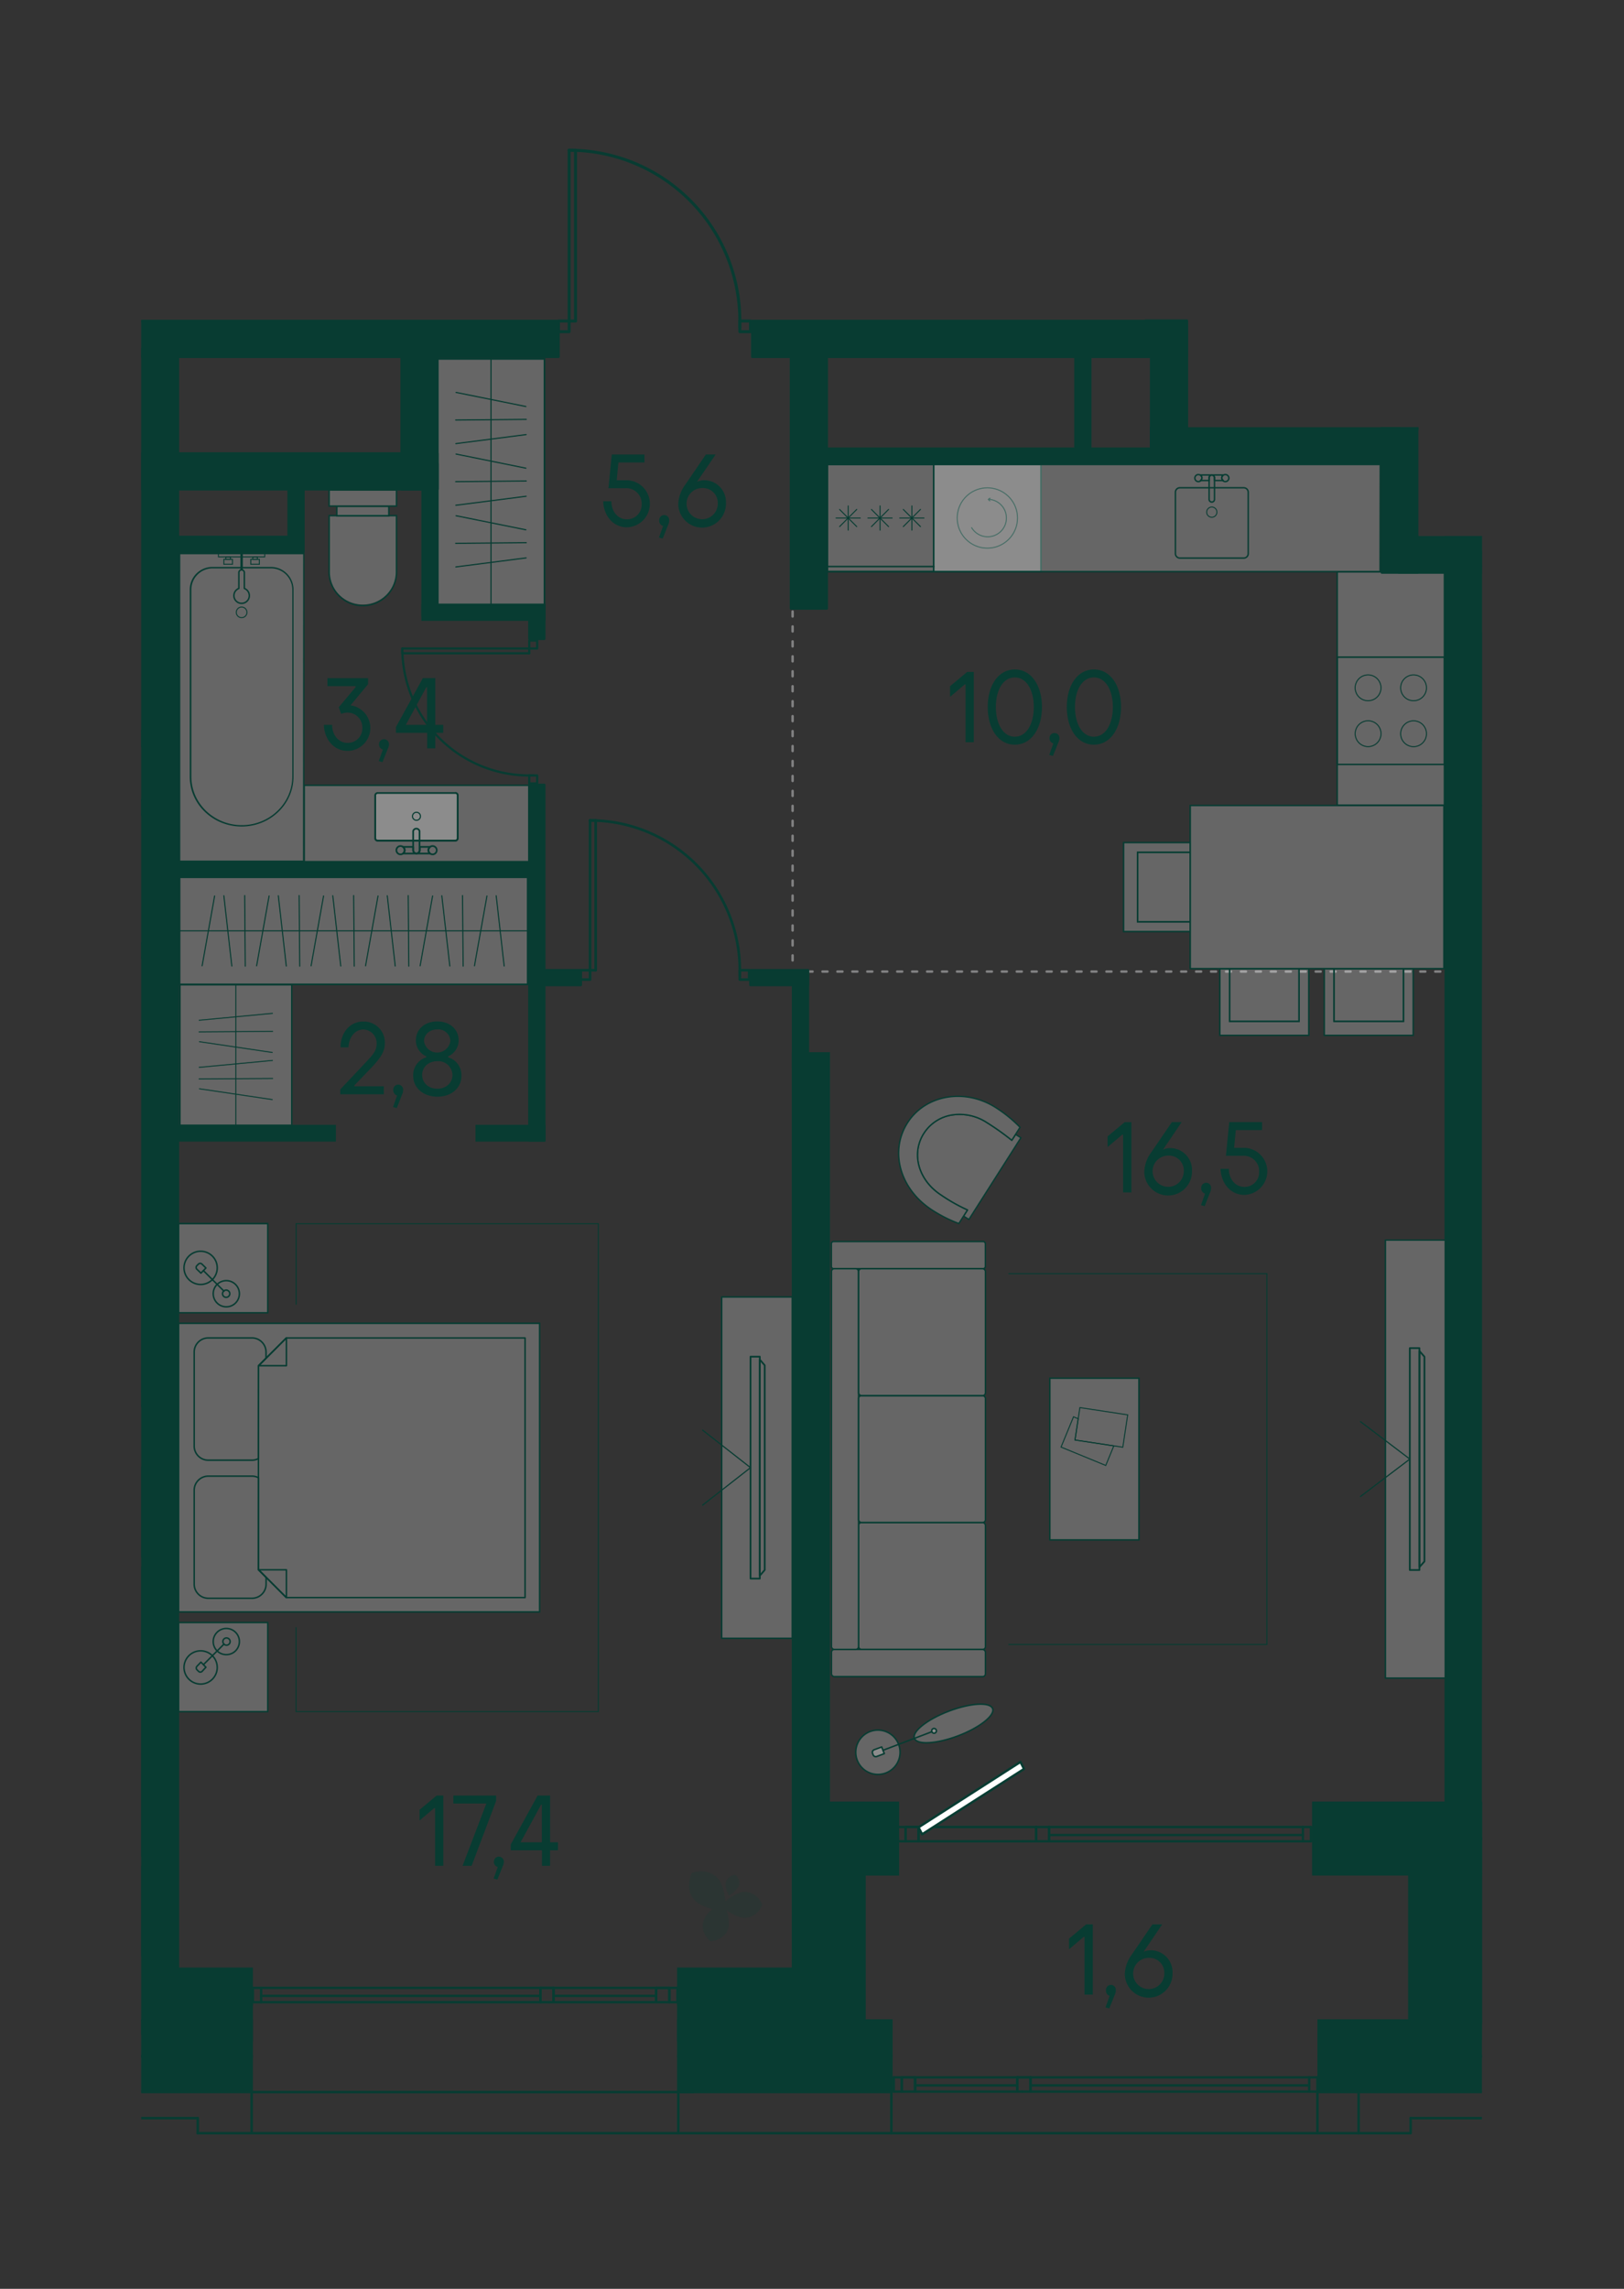 <svg id="Слой_1" data-name="Слой 1" xmlns="http://www.w3.org/2000/svg" xmlns:xlink="http://www.w3.org/1999/xlink" viewBox="0 0 488.98 688.82"><rect x="0" y="0" width="488.98" height="688.82" fill="#333333" stroke="none"/><defs><clipPath id="clip-path"><rect width="488.98" height="688.82" fill="none"/></clipPath><clipPath id="clip-path-2"><polygon points="42.52 42.52 42.52 646.3 446.2 646.3 446.2 161.32 427.07 161.32 427.07 128.58 357.59 128.58 357.59 42.52 42.52 42.52" fill="none"/></clipPath><clipPath id="clip-path-3"><rect x="131.72" y="107.99" width="32.21" height="73.92" fill="none"/></clipPath><clipPath id="clip-path-5"><rect x="54.08" y="264.03" width="104.8" height="32.24" fill="none"/></clipPath><clipPath id="clip-path-7"><rect x="-80.2" y="386.24" width="122.65" height="32.21" fill="none"/></clipPath><clipPath id="clip-path-10"><rect x="276.26" y="335.36" width="31.13" height="31.61" fill="none"/></clipPath><clipPath id="clip-path-11"><rect x="276.25" y="335.36" width="31.13" height="31.61" fill="none"/></clipPath><clipPath id="clip-path-12"><rect x="270.58" y="329.94" width="36.55" height="38.28" fill="none"/></clipPath><clipPath id="clip-path-13"><rect x="270.58" y="329.94" width="36.55" height="38.28" fill="none"/></clipPath><clipPath id="clip-path-14"><rect x="455.43" y="291.52" width="26.79" height="20.08" fill="none"/></clipPath><clipPath id="clip-path-15"><rect x="458.39" y="291.52" width="20.87" height="15.84" fill="none"/></clipPath><clipPath id="clip-path-16"><rect x="486.87" y="291.52" width="26.79" height="20.08" fill="none"/></clipPath><clipPath id="clip-path-17"><rect x="446.18" y="242.41" width="76.39" height="49.11" fill="none"/></clipPath><clipPath id="clip-path-18"><rect x="338.29" y="253.57" width="20.08" height="26.79" fill="none"/></clipPath><clipPath id="clip-path-20"><rect x="342.54" y="256.53" width="15.83" height="20.87" fill="none"/></clipPath><clipPath id="clip-path-22"><rect x="398.73" y="291.52" width="26.79" height="20.08" fill="none"/></clipPath><clipPath id="clip-path-24"><rect x="401.69" y="291.52" width="20.87" height="15.84" fill="none"/></clipPath><clipPath id="clip-path-26"><rect x="367.28" y="291.52" width="26.79" height="20.08" fill="none"/></clipPath><clipPath id="clip-path-28"><rect x="370.25" y="291.52" width="20.87" height="15.83" fill="none"/></clipPath><clipPath id="clip-path-30"><rect x="358.37" y="242.41" width="76.39" height="49.11" fill="none"/></clipPath><clipPath id="clip-path-32"><rect x="53.79" y="368.25" width="26.83" height="26.83" fill="none"/></clipPath><clipPath id="clip-path-35"><rect x="53.79" y="488.29" width="26.83" height="26.83" fill="none"/></clipPath><clipPath id="clip-path-38"><rect x="53.79" y="398.26" width="108.68" height="86.85" fill="none"/></clipPath><clipPath id="clip-path-41"><rect x="15.65" y="561.71" width="26.83" height="26.83" fill="none"/></clipPath><clipPath id="clip-path-43"><rect x="15.65" y="441.67" width="26.83" height="26.83" fill="none"/></clipPath><clipPath id="clip-path-45"><rect x="-66.2" y="471.68" width="108.68" height="86.86" fill="none"/></clipPath><clipPath id="clip-path-47"><rect x="217.3" y="390.31" width="21.27" height="102.74" fill="none"/></clipPath><clipPath id="clip-path-49"><rect x="446.3" y="373.19" width="18.28" height="131.84" fill="none"/></clipPath><clipPath id="clip-path-51"><rect x="417.13" y="373.19" width="18.29" height="131.84" fill="none"/></clipPath><clipPath id="clip-path-53"><rect x="316.1" y="414.78" width="26.83" height="48.66" fill="none"/></clipPath><clipPath id="clip-path-55"><rect x="207.46" y="563.18" width="22.08" height="21.03" fill="none"/></clipPath><clipPath id="clip-path-56"><rect x="207.46" y="563.18" width="22.08" height="21.03" fill="none"/></clipPath><clipPath id="clip-path-57"><rect x="258.52" y="458.2" width="38.2" height="38.2" fill="none"/></clipPath><clipPath id="clip-path-58"><rect x="258.52" y="458.21" width="38.2" height="38.2" fill="none"/></clipPath><clipPath id="clip-path-59"><rect x="250.34" y="496.4" width="46.38" height="8.19" fill="none"/></clipPath><clipPath id="clip-path-60"><rect x="250.34" y="496.4" width="46.38" height="8.19" fill="none"/></clipPath><clipPath id="clip-path-61"><rect x="250.34" y="373.63" width="46.38" height="8.18" fill="none"/></clipPath><clipPath id="clip-path-62"><rect x="250.34" y="373.63" width="46.38" height="8.18" fill="none"/></clipPath><clipPath id="clip-path-63"><rect x="250.34" y="381.81" width="8.18" height="114.59" fill="none"/></clipPath><clipPath id="clip-path-64"><rect x="250.34" y="381.81" width="8.18" height="114.59" fill="none"/></clipPath><clipPath id="clip-path-65"><rect x="258.52" y="420.01" width="38.2" height="38.2" fill="none"/></clipPath><clipPath id="clip-path-66"><rect x="258.52" y="420.01" width="38.2" height="38.2" fill="none"/></clipPath><clipPath id="clip-path-67"><rect x="258.52" y="381.81" width="38.2" height="38.2" fill="none"/></clipPath><clipPath id="clip-path-68"><rect x="258.52" y="381.81" width="38.2" height="38.2" fill="none"/></clipPath><clipPath id="clip-path-69"><rect x="257.66" y="520.68" width="13.34" height="13.34" fill="none"/></clipPath><clipPath id="clip-path-70"><rect x="257.66" y="520.68" width="13.34" height="13.34" fill="none"/></clipPath><clipPath id="clip-path-71"><rect x="275.24" y="512.86" width="23.73" height="11.63" fill="none"/></clipPath><clipPath id="clip-path-72"><rect x="275.24" y="512.87" width="23.73" height="11.63" fill="none"/></clipPath><clipPath id="clip-path-73"><rect x="262.67" y="525.75" width="3.59" height="2.95" fill="none"/></clipPath><clipPath id="clip-path-74"><rect x="262.67" y="525.75" width="3.59" height="2.95" fill="none"/></clipPath><clipPath id="clip-path-75"><rect x="280.52" y="520.19" width="1.43" height="1.43" fill="none"/></clipPath><clipPath id="clip-path-76"><rect x="280.52" y="520.19" width="1.43" height="1.43" fill="none"/></clipPath><clipPath id="clip-path-77"><rect x="54.17" y="296.36" width="33.68" height="42.31" fill="none"/></clipPath><clipPath id="clip-path-78"><rect x="54.17" y="296.36" width="33.68" height="42.31" fill="none"/></clipPath><clipPath id="clip-path-80"><rect x="281.15" y="139.75" width="32.29" height="32.29" fill="none"/></clipPath><clipPath id="clip-path-83"><rect x="54.05" y="166.58" width="37.4" height="92.67" fill="none"/></clipPath><clipPath id="clip-path-84"><rect x="54.05" y="166.57" width="37.4" height="92.67" fill="none"/></clipPath><clipPath id="clip-path-85"><rect x="145.94" y="-85.97" width="37.4" height="86.29" fill="none"/></clipPath><clipPath id="clip-path-86"><rect x="145.94" y="-85.97" width="37.4" height="86.29" fill="none"/></clipPath><clipPath id="clip-path-87"><rect x="99.1" y="155.17" width="20.28" height="26.77" fill="none"/></clipPath><clipPath id="clip-path-88"><rect x="99.1" y="155.17" width="20.28" height="26.77" fill="none"/></clipPath><clipPath id="clip-path-89"><rect x="101.4" y="152.34" width="15.68" height="2.83" fill="none"/></clipPath><clipPath id="clip-path-90"><rect x="101.4" y="152.34" width="15.68" height="2.83" fill="none"/></clipPath><clipPath id="clip-path-91"><rect x="99.1" y="147.47" width="20.28" height="4.85" fill="none"/></clipPath><clipPath id="clip-path-92"><rect x="99.1" y="147.47" width="20.28" height="4.85" fill="none"/></clipPath><clipPath id="clip-path-93"><rect x="87.86" y="-3.59" width="20.28" height="4.85" fill="none"/></clipPath><clipPath id="clip-path-94"><rect x="87.86" y="-3.59" width="20.28" height="4.85" fill="none"/></clipPath><clipPath id="clip-path-95"><rect x="91.6" y="236.34" width="67.59" height="23.07" fill="none"/></clipPath><clipPath id="clip-path-96"><rect x="91.6" y="236.34" width="67.59" height="23.07" fill="none"/></clipPath><clipPath id="clip-path-97"><rect x="113" y="238.65" width="24.8" height="14.3" fill="none"/></clipPath><clipPath id="clip-path-98"><rect x="113" y="238.65" width="24.79" height="14.3" fill="none"/></clipPath><clipPath id="clip-path-99"><rect x="4.79" y="288.82" width="37.4" height="93.44" fill="none"/></clipPath><clipPath id="clip-path-100"><rect x="4.79" y="288.82" width="37.4" height="93.44" fill="none"/></clipPath><clipPath id="clip-path-101"><rect x="7.82" y="254.36" width="26.77" height="20.28" fill="none"/></clipPath><clipPath id="clip-path-102"><rect x="7.82" y="254.36" width="26.77" height="20.28" fill="none"/></clipPath><clipPath id="clip-path-103"><rect x="34.59" y="256.66" width="2.83" height="15.68" fill="none"/></clipPath><clipPath id="clip-path-104"><rect x="34.59" y="256.66" width="2.83" height="15.68" fill="none"/></clipPath><clipPath id="clip-path-105"><rect x="37.44" y="254.36" width="4.85" height="20.28" fill="none"/></clipPath><clipPath id="clip-path-106"><rect x="37.44" y="254.36" width="4.85" height="20.28" fill="none"/></clipPath><clipPath id="clip-path-108"><rect x="402.63" y="172.11" width="32.29" height="70.21" fill="none"/></clipPath><clipPath id="clip-path-110"><rect x="249.16" y="139.75" width="166.4" height="32.29" fill="none"/></clipPath><clipPath id="clip-path-111"><rect x="249.16" y="139.75" width="166.4" height="32.29" fill="none"/></clipPath><clipPath id="clip-path-112"><rect x="446.34" y="171.02" width="32.29" height="71.33" fill="none"/></clipPath></defs><g clip-path="url(#clip-path)"><line x1="238.65" y1="292.39" x2="435.32" y2="292.39" fill="none" stroke="#808081" stroke-linecap="round" stroke-linejoin="round" stroke-width="0.75" stroke-dasharray="1.5 3"/><line x1="238.65" y1="161.53" x2="238.65" y2="293.89" fill="none" stroke="#808081" stroke-linecap="round" stroke-linejoin="round" stroke-width="0.75" stroke-dasharray="1.5 3"/><g clip-path="url(#clip-path-2)"><g opacity="0.25"><g clip-path="url(#clip-path-3)"><rect x="131.72" y="107.99" width="32.21" height="73.92" fill="#fff"/></g></g></g><path d="M132,108.26h31.69v73.39H132Zm-.52,73.92H164.2V107.73H131.46Z" fill="#083c32"/><line x1="147.83" y1="182.18" x2="147.83" y2="107.73" fill="none" stroke="#083c32" stroke-linejoin="round" stroke-width="0.35"/><line x1="137.32" y1="118.1" x2="158.34" y2="122.34" fill="none" stroke="#083c32" stroke-linecap="round" stroke-linejoin="round" stroke-width="0.35"/><line x1="137.2" y1="126.41" x2="158.45" y2="126.21" fill="none" stroke="#083c32" stroke-linecap="round" stroke-linejoin="round" stroke-width="0.35"/><line x1="137.25" y1="133.51" x2="158.41" y2="130.79" fill="none" stroke="#083c32" stroke-linecap="round" stroke-linejoin="round" stroke-width="0.35"/><line x1="137.32" y1="136.65" x2="158.34" y2="140.9" fill="none" stroke="#083c32" stroke-linecap="round" stroke-linejoin="round" stroke-width="0.35"/><line x1="137.2" y1="144.96" x2="158.45" y2="144.76" fill="none" stroke="#083c32" stroke-linecap="round" stroke-linejoin="round" stroke-width="0.35"/><line x1="137.25" y1="152.06" x2="158.41" y2="149.35" fill="none" stroke="#083c32" stroke-linecap="round" stroke-linejoin="round" stroke-width="0.35"/><line x1="137.32" y1="155.21" x2="158.34" y2="159.45" fill="none" stroke="#083c32" stroke-linecap="round" stroke-linejoin="round" stroke-width="0.35"/><line x1="137.2" y1="163.52" x2="158.45" y2="163.32" fill="none" stroke="#083c32" stroke-linecap="round" stroke-linejoin="round" stroke-width="0.35"/><line x1="137.25" y1="170.62" x2="158.41" y2="167.9" fill="none" stroke="#083c32" stroke-linecap="round" stroke-linejoin="round" stroke-width="0.35"/><g clip-path="url(#clip-path-2)"><g opacity="0.25"><g clip-path="url(#clip-path-5)"><rect x="54.07" y="264.03" width="104.8" height="32.24" fill="#fff"/></g></g></g><path d="M54.32,264.27H158.63V296H54.32Zm-.49,32.25H159.12V263.78H53.83Z" fill="#083c32"/><line x1="53.83" y1="280.15" x2="159.13" y2="280.15" fill="none" stroke="#083c32" stroke-linejoin="round" stroke-width="0.33"/><line x1="149.4" y1="269.57" x2="151.8" y2="290.73" fill="none" stroke="#083c32" stroke-linecap="round" stroke-linejoin="round" stroke-width="0.33"/><line x1="146.62" y1="269.64" x2="142.86" y2="290.66" fill="none" stroke="#083c32" stroke-linecap="round" stroke-linejoin="round" stroke-width="0.33"/><line x1="139.27" y1="269.52" x2="139.45" y2="290.77" fill="none" stroke="#083c32" stroke-linecap="round" stroke-linejoin="round" stroke-width="0.33"/><line x1="133.03" y1="269.57" x2="135.44" y2="290.73" fill="none" stroke="#083c32" stroke-linecap="round" stroke-linejoin="round" stroke-width="0.33"/><line x1="130.25" y1="269.64" x2="126.5" y2="290.66" fill="none" stroke="#083c32" stroke-linecap="round" stroke-linejoin="round" stroke-width="0.33"/><line x1="122.91" y1="269.52" x2="123.09" y2="290.77" fill="none" stroke="#083c32" stroke-linecap="round" stroke-linejoin="round" stroke-width="0.33"/><line x1="116.6" y1="269.57" x2="119" y2="290.73" fill="none" stroke="#083c32" stroke-linecap="round" stroke-linejoin="round" stroke-width="0.33"/><line x1="113.82" y1="269.64" x2="110.07" y2="290.66" fill="none" stroke="#083c32" stroke-linecap="round" stroke-linejoin="round" stroke-width="0.33"/><line x1="106.48" y1="269.52" x2="106.66" y2="290.77" fill="none" stroke="#083c32" stroke-linecap="round" stroke-linejoin="round" stroke-width="0.33"/><line x1="100.2" y1="269.57" x2="102.6" y2="290.73" fill="none" stroke="#083c32" stroke-linecap="round" stroke-linejoin="round" stroke-width="0.33"/><line x1="97.42" y1="269.64" x2="93.67" y2="290.66" fill="none" stroke="#083c32" stroke-linecap="round" stroke-linejoin="round" stroke-width="0.33"/><line x1="90.07" y1="269.52" x2="90.25" y2="290.77" fill="none" stroke="#083c32" stroke-linecap="round" stroke-linejoin="round" stroke-width="0.33"/><line x1="83.8" y1="269.57" x2="86.2" y2="290.73" fill="none" stroke="#083c32" stroke-linecap="round" stroke-linejoin="round" stroke-width="0.33"/><line x1="81.02" y1="269.64" x2="77.27" y2="290.66" fill="none" stroke="#083c32" stroke-linecap="round" stroke-linejoin="round" stroke-width="0.33"/><line x1="73.67" y1="269.52" x2="73.85" y2="290.77" fill="none" stroke="#083c32" stroke-linecap="round" stroke-linejoin="round" stroke-width="0.33"/><line x1="67.4" y1="269.57" x2="69.8" y2="290.73" fill="none" stroke="#083c32" stroke-linecap="round" stroke-linejoin="round" stroke-width="0.33"/><line x1="64.62" y1="269.64" x2="60.86" y2="290.66" fill="none" stroke="#083c32" stroke-linecap="round" stroke-linejoin="round" stroke-width="0.33"/><g clip-path="url(#clip-path-2)"><g opacity="0.25"><g clip-path="url(#clip-path-7)"><rect x="-80.2" y="386.24" width="122.65" height="32.21" fill="#fff"/></g></g></g><rect x="42.52" y="385.97" width="0.19" height="32.74" fill="#083c32"/><g clip-path="url(#clip-path-2)"><line x1="42.71" y1="402.34" x2="-80.47" y2="402.34" fill="none" stroke="#083c32" stroke-linejoin="round" stroke-width="0.36"/></g><g clip-path="url(#clip-path-2)"><g opacity="0.25"><g clip-path="url(#clip-path-10)"><g clip-path="url(#clip-path-11)"><path d="M304.65,343.17a76.1,76.1,0,0,0-7.47-5.31,15,15,0,0,0-10.39-2.33,12.31,12.31,0,0,0-8.62,5.54,11.92,11.92,0,0,0-1.91,6.12c-.15,4.8,2.52,9.51,7.2,12.54a50.61,50.61,0,0,0,7.84,4.41L290.14,366l1.59,1,15.66-24.59-1.59-1Z" fill="#fff"/></g></g></g><path d="M304.65,343.17a76.1,76.1,0,0,0-7.47-5.31,15,15,0,0,0-10.39-2.33,12.31,12.31,0,0,0-8.62,5.54,11.92,11.92,0,0,0-1.91,6.12c-.15,4.8,2.52,9.51,7.2,12.54a50.61,50.61,0,0,0,7.84,4.41L290.14,366l1.59,1,15.66-24.59-1.59-1Z" fill="none" stroke="#083c32" stroke-linecap="round" stroke-linejoin="round" stroke-width="0.41"/><g opacity="0.25"><g clip-path="url(#clip-path-12)"><g clip-path="url(#clip-path-13)"><path d="M273.24,337.93c-5.38,8.46-2.43,19.77,7.32,26.17a41.85,41.85,0,0,0,8.14,4.12l2.6-4.07a51.48,51.48,0,0,1-7.84-4.42c-4.69-3-7.35-7.74-7.2-12.54a11.92,11.92,0,0,1,1.91-6.12,12.31,12.31,0,0,1,8.62-5.54,15,15,0,0,1,10.39,2.33,76.1,76.1,0,0,1,7.47,5.31l2.48-3.91a41.37,41.37,0,0,0-7.07-5.78c-9.47-6.18-21.44-4-26.82,4.45" fill="#fff"/></g></g></g><path d="M273.24,337.93c-5.38,8.46-2.43,19.77,7.32,26.17a41.85,41.85,0,0,0,8.14,4.12l2.6-4.07a51.48,51.48,0,0,1-7.84-4.42c-4.69-3-7.35-7.74-7.2-12.54a11.92,11.92,0,0,1,1.91-6.12,12.31,12.31,0,0,1,8.62-5.54,15,15,0,0,1,10.39,2.33,76.1,76.1,0,0,1,7.47,5.31l2.48-3.91a41.37,41.37,0,0,0-7.07-5.78C290.59,327.3,278.62,329.47,273.24,337.93Z" fill="none" stroke="#083c32" stroke-linecap="round" stroke-linejoin="round" stroke-width="0.41"/><g opacity="0.25"><g clip-path="url(#clip-path-14)"><polygon points="479.25 291.52 479.25 307.35 458.39 307.35 458.39 291.52 455.43 291.52 455.43 311.59 482.21 311.59 482.21 291.52 479.25 291.52" fill="#fff"/></g></g><g opacity="0.25"><g clip-path="url(#clip-path-15)"><rect x="458.39" y="291.52" width="20.86" height="15.84" fill="#fff"/></g></g><g opacity="0.25"><g clip-path="url(#clip-path-16)"><polygon points="510.7 291.52 510.7 307.35 489.83 307.35 489.83 291.52 486.87 291.52 486.87 311.59 513.66 311.59 513.66 291.52 510.7 291.52" fill="#fff"/></g></g><g opacity="0.25"><g clip-path="url(#clip-path-17)"><rect x="446.18" y="242.41" width="76.39" height="49.11" fill="#fff"/></g></g><rect x="446.18" y="242.41" width="76.39" height="49.11" fill="none" stroke="#083c32" stroke-miterlimit="10" stroke-width="0.45"/><g opacity="0.25"><g clip-path="url(#clip-path-18)"><polygon points="338.3 253.57 338.3 280.36 358.37 280.36 358.37 277.4 342.54 277.4 342.54 256.53 358.37 256.53 358.37 253.57 338.3 253.57" fill="#fff"/></g></g></g><polygon points="338.3 280.36 338.3 253.57 358.37 253.57 358.37 256.53 342.54 256.53 342.54 277.4 358.37 277.4 358.37 280.36 338.3 280.36" fill="none" stroke="#083c32" stroke-miterlimit="10" stroke-width="0.45"/><g clip-path="url(#clip-path-2)"><g opacity="0.25"><g clip-path="url(#clip-path-20)"><rect x="342.54" y="256.53" width="15.83" height="20.87" fill="#fff"/></g></g></g><rect x="342.54" y="256.53" width="15.84" height="20.87" fill="none" stroke="#083c32" stroke-miterlimit="10" stroke-width="0.45"/><g clip-path="url(#clip-path-2)"><g opacity="0.25"><g clip-path="url(#clip-path-22)"><polygon points="422.56 291.52 422.56 307.35 401.69 307.35 401.69 291.52 398.73 291.52 398.73 311.59 425.52 311.59 425.52 291.52 422.56 291.52" fill="#fff"/></g></g></g><polygon points="398.73 311.6 425.52 311.6 425.52 291.52 422.56 291.52 422.56 307.35 401.69 307.35 401.69 291.52 398.73 291.52 398.73 311.6" fill="none" stroke="#083c32" stroke-miterlimit="10" stroke-width="0.45"/><g clip-path="url(#clip-path-2)"><g opacity="0.25"><g clip-path="url(#clip-path-24)"><rect x="401.69" y="291.52" width="20.87" height="15.84" fill="#fff"/></g></g></g><rect x="401.69" y="291.52" width="20.87" height="15.84" fill="none" stroke="#083c32" stroke-miterlimit="10" stroke-width="0.45"/><g clip-path="url(#clip-path-2)"><g opacity="0.25"><g clip-path="url(#clip-path-26)"><polygon points="391.11 291.52 391.11 307.35 370.25 307.35 370.25 291.52 367.29 291.52 367.29 311.59 394.07 311.59 394.07 291.52 391.11 291.52" fill="#fff"/></g></g></g><polygon points="367.28 311.6 394.07 311.6 394.07 291.52 391.11 291.52 391.11 307.35 370.25 307.35 370.25 291.52 367.28 291.52 367.28 311.6" fill="none" stroke="#083c32" stroke-miterlimit="10" stroke-width="0.45"/><g clip-path="url(#clip-path-2)"><g opacity="0.25"><g clip-path="url(#clip-path-28)"><rect x="370.25" y="291.52" width="20.86" height="15.83" fill="#fff"/></g></g></g><rect x="370.25" y="291.52" width="20.87" height="15.84" fill="none" stroke="#083c32" stroke-miterlimit="10" stroke-width="0.45"/><g clip-path="url(#clip-path-2)"><g opacity="0.25"><g clip-path="url(#clip-path-30)"><rect x="358.37" y="242.41" width="76.39" height="49.11" fill="#fff"/></g></g></g><rect x="358.37" y="242.41" width="76.39" height="49.11" fill="none" stroke="#083c32" stroke-miterlimit="10" stroke-width="0.45"/><polyline points="89.15 392.64 89.15 368.27 180.15 368.27 180.15 515.1 89.13 515.1 89.13 489.71" fill="none" stroke="#083c32" stroke-miterlimit="10" stroke-width="0.3"/><g clip-path="url(#clip-path-2)"><g opacity="0.25"><g clip-path="url(#clip-path-32)"><rect x="53.79" y="368.25" width="26.83" height="26.83" fill="#fff"/></g></g></g><path d="M54,368.48H80.4v26.38H54Zm-.45,26.83H80.84V368H53.56Z" fill="#083c32"/><g clip-path="url(#clip-path-2)"><path d="M60.41,386.56a5,5,0,1,0-5-5A5,5,0,0,0,60.41,386.56Z" fill="none" stroke="#083c32" stroke-linecap="round" stroke-linejoin="round" stroke-width="0.45"/><path d="M60.5,383.15,62,381.61l-1.19-1.18a.75.75,0,0,0-1.06,0l-.48.48a.75.75,0,0,0,0,1.06Z" fill="none" stroke="#083c32" stroke-linecap="round" stroke-linejoin="round" stroke-width="0.45"/><path d="M68.2,393.29a3.94,3.94,0,1,0-4-4A3.95,3.95,0,0,0,68.2,393.29Z" fill="none" stroke="#083c32" stroke-linecap="round" stroke-linejoin="round" stroke-width="0.45"/></g><line x1="61.25" y1="382.4" x2="67.44" y2="388.58" fill="none" stroke="#083c32" stroke-linecap="round" stroke-linejoin="round" stroke-width="0.45"/><g clip-path="url(#clip-path-2)"><path d="M68.2,390.43a1.09,1.09,0,0,0,0-2.17,1.09,1.09,0,1,0,0,2.17Z" fill="none" stroke="#083c32" stroke-linecap="round" stroke-linejoin="round" stroke-width="0.45"/><g opacity="0.25"><g clip-path="url(#clip-path-35)"><rect x="53.79" y="488.29" width="26.83" height="26.83" fill="#fff"/></g></g></g><path d="M54,488.52H80.4V514.9H54Zm-.45,26.83H80.84V488.07H53.56Z" fill="#083c32"/><g clip-path="url(#clip-path-2)"><path d="M60.41,496.82a5,5,0,1,1-5,5A5,5,0,0,1,60.41,496.82Z" fill="none" stroke="#083c32" stroke-linecap="round" stroke-linejoin="round" stroke-width="0.45"/><path d="M60.5,500.22,62,501.76,60.85,503a.75.75,0,0,1-1.06,0l-.48-.48a.75.75,0,0,1,0-1.06Z" fill="none" stroke="#083c32" stroke-linecap="round" stroke-linejoin="round" stroke-width="0.45"/><path d="M68.2,490.09a3.94,3.94,0,1,1-4,3.94A3.94,3.94,0,0,1,68.2,490.09Z" fill="none" stroke="#083c32" stroke-linecap="round" stroke-linejoin="round" stroke-width="0.45"/></g><line x1="61.25" y1="500.98" x2="67.44" y2="494.79" fill="none" stroke="#083c32" stroke-linecap="round" stroke-linejoin="round" stroke-width="0.45"/><g clip-path="url(#clip-path-2)"><path d="M68.2,492.94A1.09,1.09,0,1,1,67.11,494,1.08,1.08,0,0,1,68.2,492.94Z" fill="none" stroke="#083c32" stroke-linecap="round" stroke-linejoin="round" stroke-width="0.45"/><g opacity="0.25"><g clip-path="url(#clip-path-38)"><rect x="53.79" y="398.26" width="108.68" height="86.85" fill="#fff"/></g></g></g><path d="M54,398.48H162.25v86.41H54Zm-.45,86.86H162.69V398H53.56Z" fill="#083c32"/><g clip-path="url(#clip-path-2)"><path d="M80.1,406.91v1.83L77.83,411l0,27.95a4.19,4.19,0,0,1-2,.5H62.72a4.25,4.25,0,0,1-4.25-4.25v-28.3a4.25,4.25,0,0,1,4.25-4.25H75.85A4.25,4.25,0,0,1,80.1,406.91Z" fill="none" stroke="#083c32" stroke-linecap="round" stroke-linejoin="round" stroke-width="0.45"/><path d="M58.47,476.79v-28.3a4.25,4.25,0,0,1,4.25-4.25H75.85a4.19,4.19,0,0,1,2,.5l0,27.69h0l2.27,2.27v2.09A4.25,4.25,0,0,1,75.85,481H62.72A4.25,4.25,0,0,1,58.47,476.79Z" fill="none" stroke="#083c32" stroke-linecap="round" stroke-linejoin="round" stroke-width="0.45"/></g><polygon points="77.83 411.01 86.18 402.66 158.1 402.66 158.1 480.79 86.18 480.79 77.83 472.43 77.79 472.43 77.83 411.01" fill="none" stroke="#083c32" stroke-linecap="round" stroke-linejoin="round" stroke-width="0.45"/><polygon points="86.24 472.43 86.24 480.78 77.89 472.43 86.24 472.43" fill="none" stroke="#083c32" stroke-linecap="round" stroke-linejoin="round" stroke-width="0.45"/><polygon points="86.24 411.01 86.24 402.66 77.89 411.01 86.24 411.01" fill="none" stroke="#083c32" stroke-linecap="round" stroke-linejoin="round" stroke-width="0.45"/><g clip-path="url(#clip-path-2)"><g opacity="0.25"><g clip-path="url(#clip-path-41)"><rect x="15.65" y="561.71" width="26.83" height="26.83" fill="#fff"/></g></g></g><rect x="42.52" y="561.49" width="0.19" height="27.28" fill="#083c32"/><g clip-path="url(#clip-path-2)"><path d="M35.86,570.23a5,5,0,1,0,5,5A5,5,0,0,0,35.86,570.23Z" fill="none" stroke="#083c32" stroke-linecap="round" stroke-linejoin="round" stroke-width="0.45"/><path d="M35.77,573.64l-1.54,1.54,1.19,1.19a.75.75,0,0,0,1.06,0l.48-.48a.75.75,0,0,0,0-1.06Z" fill="none" stroke="#083c32" stroke-linecap="round" stroke-linejoin="round" stroke-width="0.45"/><path d="M28.07,563.51a3.94,3.94,0,1,0,4,3.94A3.94,3.94,0,0,0,28.07,563.51Z" fill="none" stroke="#083c32" stroke-linecap="round" stroke-linejoin="round" stroke-width="0.45"/><path d="M28.07,566.36a1.09,1.09,0,1,0,1.09,1.09A1.09,1.09,0,0,0,28.07,566.36Z" fill="none" stroke="#083c32" stroke-linecap="round" stroke-linejoin="round" stroke-width="0.45"/><g opacity="0.25"><g clip-path="url(#clip-path-43)"><rect x="15.65" y="441.67" width="26.83" height="26.83" fill="#fff"/></g></g></g><rect x="42.52" y="441.44" width="0.19" height="27.28" fill="#083c32"/><g clip-path="url(#clip-path-2)"><path d="M35.86,460a5,5,0,1,1,5-5A5,5,0,0,1,35.86,460Z" fill="none" stroke="#083c32" stroke-linecap="round" stroke-linejoin="round" stroke-width="0.45"/><path d="M35.77,456.57,34.23,455l1.19-1.19a.75.75,0,0,1,1.06,0l.48.48a.75.75,0,0,1,0,1.06Z" fill="none" stroke="#083c32" stroke-linecap="round" stroke-linejoin="round" stroke-width="0.45"/><path d="M28.07,466.7a3.94,3.94,0,1,1,4-3.94A3.94,3.94,0,0,1,28.07,466.7Z" fill="none" stroke="#083c32" stroke-linecap="round" stroke-linejoin="round" stroke-width="0.45"/><path d="M28.07,463.85a1.09,1.09,0,1,1,1.09-1.09A1.09,1.09,0,0,1,28.07,463.85Z" fill="none" stroke="#083c32" stroke-linecap="round" stroke-linejoin="round" stroke-width="0.45"/><g opacity="0.25"><g clip-path="url(#clip-path-45)"><rect x="-66.2" y="471.68" width="108.68" height="86.86" fill="#fff"/></g></g></g><rect x="42.52" y="471.45" width="0.19" height="87.31" fill="#083c32"/><g clip-path="url(#clip-path-2)"><path d="M16.17,549.88v-1.82l2.27-2.28,0-27.95a4.19,4.19,0,0,1,2-.5H33.55a4.25,4.25,0,0,1,4.25,4.26v28.29a4.25,4.25,0,0,1-4.25,4.26H20.42A4.25,4.25,0,0,1,16.17,549.88Z" fill="none" stroke="#083c32" stroke-linecap="round" stroke-linejoin="round" stroke-width="0.45"/><path d="M37.8,480v28.3a4.25,4.25,0,0,1-4.25,4.25H20.42a4.19,4.19,0,0,1-2-.5l0-27.69h0l-2.27-2.27V480a4.25,4.25,0,0,1,4.25-4.25H33.55A4.25,4.25,0,0,1,37.8,480Z" fill="none" stroke="#083c32" stroke-linecap="round" stroke-linejoin="round" stroke-width="0.45"/><g opacity="0.25"><g clip-path="url(#clip-path-47)"><rect x="217.3" y="390.31" width="21.27" height="102.74" fill="#fff"/></g></g></g><path d="M217.52,390.54h20.82V492.83H217.52Zm-.45,102.75h21.72V390.09H217.07Z" fill="#083c32"/><polygon points="230.25 410.88 230.25 472.49 228.78 474.2 228.78 409.18 230.25 410.88" fill="none" stroke="#083c32" stroke-linecap="round" stroke-linejoin="round" stroke-width="0.52"/><rect x="225.98" y="408.29" width="2.8" height="66.79" fill="none" stroke="#083c32" stroke-linecap="round" stroke-linejoin="round" stroke-width="0.52"/><polyline points="211.56 430.41 225.98 441.69 211.56 452.96" fill="none" stroke="#083c32" stroke-linecap="round" stroke-linejoin="round" stroke-width="0.35"/><g clip-path="url(#clip-path-2)"><g opacity="0.25"><g clip-path="url(#clip-path-49)"><rect x="446.3" y="373.19" width="18.29" height="131.84" fill="#fff"/></g></g></g><rect x="446.07" y="372.96" width="0.13" height="132.3" fill="#083c32"/><g clip-path="url(#clip-path-2)"><g opacity="0.25"><g clip-path="url(#clip-path-51)"><rect x="417.13" y="373.19" width="18.29" height="131.84" fill="#fff"/></g></g></g><path d="M417.36,373.41H435.2V504.8H417.36Zm-.45,131.84h18.73V373H416.91Z" fill="#083c32"/><polygon points="428.9 408.31 428.9 469.91 427.39 471.62 427.39 406.6 428.9 408.31" fill="none" stroke="#083c32" stroke-linecap="round" stroke-linejoin="round" stroke-width="0.53"/><rect x="424.49" y="405.71" width="2.89" height="66.79" fill="none" stroke="#083c32" stroke-linecap="round" stroke-linejoin="round" stroke-width="0.53"/><polyline points="409.62 427.83 424.5 439.11 409.62 450.38" fill="none" stroke="#083c32" stroke-linecap="round" stroke-linejoin="round" stroke-width="0.35"/><g clip-path="url(#clip-path-2)"><g opacity="0.25"><g clip-path="url(#clip-path-53)"><rect x="316.1" y="414.78" width="26.83" height="48.66" fill="#fff"/></g></g></g><path d="M316.32,415h26.39v48.21H316.32Zm-.45,48.66h27.29V414.55H315.87Z" fill="#083c32"/><polygon points="335.36 435.14 323.68 433.37 324.65 426.98 323.23 426.39 319.48 435.5 332.94 441.03 335.36 435.14" fill="none" stroke="#083c32" stroke-width="0.3"/><rect x="326.69" y="422.32" width="9.85" height="14.56" transform="translate(-142.84 693.06) rotate(-81.38)" fill="none" stroke="#083c32" stroke-width="0.3"/><g clip-path="url(#clip-path-2)"><polyline points="303.62 383.3 381.46 383.3 381.46 494.91 303.61 494.91" fill="none" stroke="#083c32" stroke-miterlimit="10" stroke-width="0.3"/><g opacity="0.2"><g clip-path="url(#clip-path-55)"><g clip-path="url(#clip-path-56)"><path d="M218.54,574.5c0-2.72-.69-6.83-1.91-8.53-3.08-4.31-8.27-2.34-8.27-2.34s-2.76,5.18,1.39,8.8c1.6,1.38,6.48,2.86,8.45,2.64.17,0,.34-.4.34-.57" fill="#083c32"/><path d="M217.43,573.93c1.72,1.4,4.66,3.1,6.36,3.21,4.29.29,5.74-4,5.74-4s-1.82-4.42-6.25-3.67a13.23,13.23,0,0,0-6,3.93c-.08.12.08.43.18.52" fill="#083c32"/><path d="M217.16,572.52c-1.89,1.16-4.45,3.38-5.12,5-1.67,4,1.89,6.73,1.89,6.73s4.78-.28,5.52-4.71a13.19,13.19,0,0,0-1.75-7c-.08-.11-.43-.07-.54,0" fill="#083c32"/><path d="M219.72,570.33a7.67,7.67,0,0,0,2.66-2.58,3.09,3.09,0,0,0-1-3.51,3.13,3.13,0,0,0-2.88,2.45,7,7,0,0,0,.91,3.64c0,.06.23,0,.29,0" fill="#083c32"/></g></g></g><g opacity="0.25"><g clip-path="url(#clip-path-57)"><g clip-path="url(#clip-path-58)"><path d="M296.72,459.06v36.49a.85.85,0,0,1-.85.85h-36.5a.85.85,0,0,1-.85-.85V459.06a.84.84,0,0,1,.85-.85h36.5a.84.84,0,0,1,.85.85" fill="#fff"/></g></g></g><rect x="258.52" y="458.21" width="38.2" height="38.2" rx="0.85" fill="none" stroke="#083c32" stroke-miterlimit="10" stroke-width="0.45"/><g opacity="0.25"><g clip-path="url(#clip-path-59)"><g clip-path="url(#clip-path-60)"><path d="M296.72,497.25v6.48a.85.85,0,0,1-.85.86H251.19a.85.85,0,0,1-.85-.86v-6.48a.85.85,0,0,1,.85-.85h44.68a.85.85,0,0,1,.85.85" fill="#fff"/></g></g></g><rect x="250.34" y="496.4" width="46.38" height="8.18" rx="0.85" fill="none" stroke="#083c32" stroke-miterlimit="10" stroke-width="0.45"/><g opacity="0.25"><g clip-path="url(#clip-path-61)"><g clip-path="url(#clip-path-62)"><path d="M296.72,374.32v6.8a.69.69,0,0,1-.69.69H251a.69.69,0,0,1-.69-.69v-6.8a.69.69,0,0,1,.69-.69h45a.69.69,0,0,1,.69.69" fill="#fff"/></g></g></g><path d="M251,373.63h45a.7.7,0,0,1,.7.7v6.79a.69.69,0,0,1-.69.69H251a.69.69,0,0,1-.69-.69v-6.8A.69.69,0,0,1,251,373.63Z" fill="none" stroke="#083c32" stroke-miterlimit="10" stroke-width="0.45"/><g opacity="0.25"><g clip-path="url(#clip-path-63)"><g clip-path="url(#clip-path-64)"><path d="M251.19,381.81h6.48a.85.85,0,0,1,.85.85V495.55a.85.85,0,0,1-.85.85h-6.48a.85.85,0,0,1-.85-.85V382.66a.85.85,0,0,1,.85-.85" fill="#fff"/></g></g></g><rect x="250.34" y="381.81" width="8.18" height="114.59" rx="0.85" fill="none" stroke="#083c32" stroke-miterlimit="10" stroke-width="0.45"/><g opacity="0.25"><g clip-path="url(#clip-path-65)"><g clip-path="url(#clip-path-66)"><path d="M296.72,420.86v36.49a.86.86,0,0,1-.85.86h-36.5a.86.86,0,0,1-.85-.86V420.86a.85.85,0,0,1,.85-.85h36.5a.85.85,0,0,1,.85.85" fill="#fff"/></g></g></g><rect x="258.52" y="420.01" width="38.2" height="38.2" rx="0.85" fill="none" stroke="#083c32" stroke-miterlimit="10" stroke-width="0.45"/><g opacity="0.25"><g clip-path="url(#clip-path-67)"><g clip-path="url(#clip-path-68)"><path d="M296.72,382.66v36.5a.85.85,0,0,1-.85.85h-36.5a.85.85,0,0,1-.85-.85v-36.5a.85.85,0,0,1,.85-.85h36.5a.85.85,0,0,1,.85.85" fill="#fff"/></g></g></g><rect x="258.52" y="381.81" width="38.2" height="38.2" rx="0.85" fill="none" stroke="#083c32" stroke-miterlimit="10" stroke-width="0.45"/><g opacity="0.25"><g clip-path="url(#clip-path-69)"><g clip-path="url(#clip-path-70)"><path d="M267.07,521.26a6.67,6.67,0,1,1-8.82,3.36,6.67,6.67,0,0,1,8.82-3.36" fill="#fff"/></g></g></g><path d="M267.07,521.26a6.67,6.67,0,1,1-8.82,3.36A6.67,6.67,0,0,1,267.07,521.26Z" fill="none" stroke="#083c32" stroke-linecap="round" stroke-linejoin="round" stroke-width="0.45"/><g opacity="0.25"><g clip-path="url(#clip-path-71)"><g clip-path="url(#clip-path-72)"><path d="M298.88,514.2c.78,2-3.86,5.72-10.37,8.19s-12.41,2.81-13.19.77,3.87-5.72,10.37-8.19,12.42-2.82,13.19-.77" fill="#fff"/></g></g></g><path d="M298.88,514.2c.78,2-3.86,5.72-10.37,8.19s-12.41,2.81-13.19.77,3.87-5.72,10.37-8.19S298.11,512.15,298.88,514.2Z" fill="none" stroke="#083c32" stroke-linecap="round" stroke-linejoin="round" stroke-width="0.45"/><g opacity="0.25"><g clip-path="url(#clip-path-73)"><g clip-path="url(#clip-path-74)"><path d="M265.48,525.75l.78,2-2.27.86a.85.85,0,0,1-1.1-.49l-.17-.44a.85.85,0,0,1,.49-1.1Z" fill="#fff"/></g></g></g><path d="M265.48,525.75l.78,2-2.27.86a.85.85,0,0,1-1.1-.49l-.17-.44a.85.85,0,0,1,.49-1.1Z" fill="none" stroke="#083c32" stroke-linecap="round" stroke-linejoin="round" stroke-width="0.45"/><line x1="265.86" y1="526.75" x2="280.58" y2="521.16" fill="none" stroke="#083c32" stroke-linecap="round" stroke-linejoin="round" stroke-width="0.45"/><g opacity="0.25"><g clip-path="url(#clip-path-75)"><g clip-path="url(#clip-path-76)"><path d="M281.53,520.25a.71.71,0,0,1,.36.94.7.7,0,0,1-.94.36.71.71,0,1,1,.58-1.3" fill="#fff"/></g></g></g><path d="M281.53,520.25a.71.71,0,0,1,.36.94.7.7,0,0,1-.94.36.71.71,0,1,1,.58-1.3Z" fill="none" stroke="#083c32" stroke-linecap="round" stroke-linejoin="round" stroke-width="0.45"/><g opacity="0.25"><g clip-path="url(#clip-path-77)"><g clip-path="url(#clip-path-78)"><rect x="54.17" y="296.36" width="33.68" height="42.31" fill="#fff"/></g></g></g><path d="M87.63,338.45H54.4V296.59H87.63Zm.45-42.31H54V338.9H88.08Z" fill="#083c32"/><line x1="71.01" y1="296.13" x2="71.01" y2="338.9" fill="none" stroke="#083c32" stroke-linejoin="round" stroke-width="0.3"/><line x1="81.97" y1="330.92" x2="60.05" y2="327.67" fill="none" stroke="#083c32" stroke-linecap="round" stroke-linejoin="round" stroke-width="0.3"/><line x1="82.09" y1="324.57" x2="59.94" y2="324.72" fill="none" stroke="#083c32" stroke-linecap="round" stroke-linejoin="round" stroke-width="0.3"/><line x1="82.04" y1="319.14" x2="59.98" y2="321.22" fill="none" stroke="#083c32" stroke-linecap="round" stroke-linejoin="round" stroke-width="0.3"/><line x1="81.97" y1="316.74" x2="60.05" y2="313.5" fill="none" stroke="#083c32" stroke-linecap="round" stroke-linejoin="round" stroke-width="0.3"/><line x1="82.09" y1="310.39" x2="59.94" y2="310.55" fill="none" stroke="#083c32" stroke-linecap="round" stroke-linejoin="round" stroke-width="0.3"/><line x1="82.04" y1="304.97" x2="59.98" y2="307.04" fill="none" stroke="#083c32" stroke-linecap="round" stroke-linejoin="round" stroke-width="0.3"/></g><g clip-path="url(#clip-path-2)"><g opacity="0.25"><g clip-path="url(#clip-path-80)"><rect x="281.14" y="139.75" width="32.29" height="32.29" fill="#fff"/></g></g></g><path d="M281.37,140h31.84v31.84H281.37Zm-.45,32.29h32.74V139.52H280.92Z" fill="#083c32"/><g clip-path="url(#clip-path-2)"><path d="M297.29,146.81a9.08,9.08,0,1,0,9.08,9.08A9.09,9.09,0,0,0,297.29,146.81Z" fill="none" stroke="#083c32" stroke-miterlimit="10" stroke-width="0.3"/><path d="M292.5,158.71a5.64,5.64,0,1,0,5.22-8.44" fill="none" stroke="#083c32" stroke-miterlimit="10" stroke-width="0.3"/></g><polygon points="297.38 150.26 297.84 150.82 298.27 150.86 297.81 150.31 298.37 149.85 297.94 149.81 297.38 150.26" fill="#083c32"/><g clip-path="url(#clip-path-2)"><g opacity="0.25"><g clip-path="url(#clip-path-83)"><g clip-path="url(#clip-path-84)"><rect x="54.05" y="166.58" width="37.4" height="92.67" fill="#fff"/></g></g></g><path d="M91.23,259H54.28V166.8h37Zm.45-92.68H53.83v93.12H91.68Z" fill="#083c32"/><path d="M81.43,171.06A6.4,6.4,0,0,1,88,177.3v56.44c0,8-6.82,14.59-15.19,14.59s-15.19-6.55-15.19-14.59V177.3a6.39,6.39,0,0,1,6.51-6.24Zm0-.44H64.08a6.82,6.82,0,0,0-6.95,6.68v56.44c0,8.3,7,15,15.63,15s15.62-6.72,15.62-15V177.3a6.82,6.82,0,0,0-6.95-6.68" fill="#083c32"/><path d="M71.15,184.29a1.6,1.6,0,1,0,1.6-1.6A1.61,1.61,0,0,0,71.15,184.29Z" fill="none" stroke="#083c32" stroke-miterlimit="10" stroke-width="0.29"/><path d="M75.07,179.27a2.32,2.32,0,1,1-3.15-2.18v-4.66a.83.83,0,1,1,1.65,0v4.66A2.34,2.34,0,0,1,75.07,179.27Z" fill="none" stroke="#083c32" stroke-linecap="round" stroke-linejoin="round" stroke-width="0.44"/><line x1="72.75" y1="171.59" x2="72.75" y2="166.5" fill="none" stroke="#083c32" stroke-miterlimit="10" stroke-width="0.73"/><rect x="65.78" y="166.5" width="13.93" height="1.09" fill="none" stroke="#083c32" stroke-linecap="round" stroke-miterlimit="10" stroke-width="0.29"/><rect x="67.4" y="168.33" width="2.59" height="1.48" fill="none" stroke="#083c32" stroke-linecap="round" stroke-miterlimit="10" stroke-width="0.29"/><rect x="75.51" y="168.33" width="2.59" height="1.48" fill="none" stroke="#083c32" stroke-linecap="round" stroke-miterlimit="10" stroke-width="0.29"/><rect x="67.99" y="167.59" width="1.39" height="0.74" fill="none" stroke="#083c32" stroke-linecap="round" stroke-miterlimit="10" stroke-width="0.29"/><rect x="76.11" y="167.59" width="1.39" height="0.74" fill="none" stroke="#083c32" stroke-linecap="round" stroke-miterlimit="10" stroke-width="0.29"/><g opacity="0.25"><g clip-path="url(#clip-path-85)"><g clip-path="url(#clip-path-86)"><rect x="145.94" y="-85.97" width="37.4" height="86.29" fill="#fff"/></g></g></g><path d="M183.11.1h-37V-85.75h37Zm.45-86.3H145.71V.55h37.85Z" fill="#083c32"/><g opacity="0.25"><g clip-path="url(#clip-path-87)"><g clip-path="url(#clip-path-88)"><path d="M109.24,181.94A10.15,10.15,0,0,1,99.1,171.8V155.17h20.29V171.8a10.16,10.16,0,0,1-10.15,10.14" fill="#fff"/></g></g></g><path d="M119.16,155.4v16.39a9.92,9.92,0,1,1-19.83,0V155.4Zm.45-.45H98.88v16.84a10.37,10.37,0,1,0,20.73,0Z" fill="#083c32"/><g opacity="0.25"><g clip-path="url(#clip-path-89)"><g clip-path="url(#clip-path-90)"><rect x="101.4" y="152.34" width="15.68" height="2.83" fill="#fff"/></g></g></g><path d="M116.86,155H101.63v-2.39h15.23Zm.45-2.84H101.18v3.29h16.13Z" fill="#083c32"/><g opacity="0.25"><g clip-path="url(#clip-path-91)"><g clip-path="url(#clip-path-92)"><rect x="99.1" y="147.47" width="20.29" height="4.85" fill="#fff"/></g></g></g><path d="M119.16,152.09H99.32v-4.4h19.84Zm.45-4.85H98.87v5.3h20.74Z" fill="#083c32"/><g opacity="0.25"><g clip-path="url(#clip-path-93)"><g clip-path="url(#clip-path-94)"><rect x="87.86" y="-3.59" width="20.28" height="4.85" fill="#fff"/></g></g></g><path d="M107.92,1H88.09v-4.4h19.83Zm.46-4.85H87.64v5.3h20.74Z" fill="#083c32"/><g opacity="0.25"><g clip-path="url(#clip-path-95)"><g clip-path="url(#clip-path-96)"><rect x="91.6" y="236.34" width="67.59" height="23.07" fill="#fff"/></g></g></g><path d="M159,259.18H91.82V236.56H159Zm.45-23.07h-68v23.52h68Z" fill="#083c32"/><g opacity="0.25"><g clip-path="url(#clip-path-97)"><g clip-path="url(#clip-path-98)"><rect x="113" y="238.65" width="24.79" height="14.3" rx="0.71" fill="#fff"/></g></g></g><path d="M137.09,238.91a.45.45,0,0,1,.45.45v12.89a.45.45,0,0,1-.45.45H113.71a.46.46,0,0,1-.46-.45V239.36a.46.46,0,0,1,.46-.45Zm0-.51H113.71a1,1,0,0,0-1,1v12.89a1,1,0,0,0,1,1h23.38a1,1,0,0,0,1-1V239.36a1,1,0,0,0-1-1" fill="#083c32"/><path d="M124.2,245.66a1.2,1.2,0,1,1,1.2,1.2A1.2,1.2,0,0,1,124.2,245.66Z" fill="none" stroke="#083c32" stroke-linecap="round" stroke-linejoin="round" stroke-width="0.34"/><path d="M129,255.87a1.25,1.25,0,0,1,.51-1h-3.1v1a1,1,0,0,1-1,1h4.06A1.25,1.25,0,0,1,129,255.87Z" fill="none" stroke="#083c32" stroke-linecap="round" stroke-linejoin="round" stroke-width="0.51"/><path d="M121.85,255.87a1.23,1.23,0,0,1-.52,1h4.07a1,1,0,0,1-1-1v-1h-3.11A1.23,1.23,0,0,1,121.85,255.87Z" fill="none" stroke="#083c32" stroke-linecap="round" stroke-linejoin="round" stroke-width="0.51"/><path d="M125.4,256.85h0a1,1,0,0,1-1-1v-5.75a1,1,0,0,1,1.92,0v5.75A1,1,0,0,1,125.4,256.85Z" fill="none" stroke="#083c32" stroke-linecap="round" stroke-linejoin="round" stroke-width="0.51"/><path d="M129,255.87a1.25,1.25,0,1,1,1.25,1.25A1.25,1.25,0,0,1,129,255.87Z" fill="none" stroke="#083c32" stroke-linecap="round" stroke-linejoin="round" stroke-width="0.51"/><path d="M119.35,255.87a1.25,1.25,0,1,1,1.25,1.25A1.25,1.25,0,0,1,119.35,255.87Z" fill="none" stroke="#083c32" stroke-linecap="round" stroke-linejoin="round" stroke-width="0.51"/><g opacity="0.25"><g clip-path="url(#clip-path-99)"><g clip-path="url(#clip-path-100)"><rect x="4.79" y="288.82" width="37.4" height="93.44" fill="#fff"/></g></g></g><path d="M42,382H5V289H42Zm.45-93.44H4.56v93.89H42.42Z" fill="#083c32"/><path d="M32.17,293.14a6.4,6.4,0,0,1,6.51,6.25v56.44c0,8-6.82,14.58-15.19,14.58S8.3,363.87,8.3,355.83V299.39a6.4,6.4,0,0,1,6.51-6.25Zm0-.43H14.81a6.82,6.82,0,0,0-6.95,6.68v56.44c0,8.29,7,15,15.63,15s15.63-6.73,15.63-15V299.39a6.82,6.82,0,0,0-6.95-6.68" fill="#083c32"/><path d="M25.09,306.38a1.6,1.6,0,1,1-1.59-1.61A1.6,1.6,0,0,1,25.09,306.38Z" fill="none" stroke="#083c32" stroke-miterlimit="10" stroke-width="0.29"/><path d="M21.18,301.35a2.32,2.32,0,1,0,3.14-2.17v-4.67a.83.83,0,1,0-1.65,0v4.67A2.33,2.33,0,0,0,21.18,301.35Z" fill="none" stroke="#083c32" stroke-linecap="round" stroke-linejoin="round" stroke-width="0.44"/><line x1="23.5" y1="293.68" x2="23.5" y2="288.59" fill="none" stroke="#083c32" stroke-miterlimit="10" stroke-width="0.73"/><rect x="16.53" y="288.59" width="13.93" height="1.09" fill="none" stroke="#083c32" stroke-linecap="round" stroke-miterlimit="10" stroke-width="0.29"/><rect x="26.26" y="290.42" width="2.59" height="1.48" fill="none" stroke="#083c32" stroke-linecap="round" stroke-miterlimit="10" stroke-width="0.29"/><rect x="18.14" y="290.42" width="2.59" height="1.48" fill="none" stroke="#083c32" stroke-linecap="round" stroke-miterlimit="10" stroke-width="0.29"/><rect x="26.86" y="289.68" width="1.39" height="0.74" fill="none" stroke="#083c32" stroke-linecap="round" stroke-miterlimit="10" stroke-width="0.29"/><rect x="18.74" y="289.68" width="1.39" height="0.74" fill="none" stroke="#083c32" stroke-linecap="round" stroke-miterlimit="10" stroke-width="0.29"/><g opacity="0.25"><g clip-path="url(#clip-path-101)"><g clip-path="url(#clip-path-102)"><path d="M18,274.64a10.14,10.14,0,0,1,0-20.28H34.58v20.28Z" fill="#fff"/></g></g></g><path d="M34.36,254.58v19.84H18a9.92,9.92,0,0,1,0-19.84Zm.45-.45H18a10.37,10.37,0,1,0,0,20.74H34.81Z" fill="#083c32"/><g opacity="0.25"><g clip-path="url(#clip-path-103)"><g clip-path="url(#clip-path-104)"><rect x="34.59" y="256.66" width="2.83" height="15.68" fill="#fff"/></g></g></g><path d="M37.19,272.12H34.81V256.89h2.38Zm.45-15.68H34.36v16.13h3.28Z" fill="#083c32"/><g opacity="0.25"><g clip-path="url(#clip-path-105)"><g clip-path="url(#clip-path-106)"><rect x="37.44" y="254.36" width="4.85" height="20.28" fill="#fff"/></g></g></g><path d="M42.06,274.42h-4.4V254.58h4.4Zm.45-20.28h-5.3v20.73h5.3Z" fill="#083c32"/></g><g clip-path="url(#clip-path-2)"><g opacity="0.25"><g clip-path="url(#clip-path-108)"><g clip-path="url(#clip-path-108)"><rect x="402.63" y="172.11" width="32.29" height="70.21" fill="#fff"/></g></g></g><path d="M434.69,242.09H402.85V172.33h31.84Zm.45-70.21H402.41v70.66h32.73Z" fill="#083c32"/><g opacity="0.25"><g clip-path="url(#clip-path-110)"><g clip-path="url(#clip-path-111)"><rect x="249.16" y="139.75" width="166.4" height="32.29" fill="#fff"/></g></g></g><path d="M415.33,171.81H249.38V140h166Zm.45-32.29H248.93v32.74H415.78Z" fill="#083c32"/><path d="M434.7,229.83H402.86V198H434.7Zm.45-32.29H402.41v32.74h32.74Z" fill="#083c32"/><circle cx="425.62" cy="220.81" r="3.89" transform="translate(58.74 529.54) rotate(-67.5)" fill="none" stroke="#083c32" stroke-miterlimit="10" stroke-width="0.3"/><circle cx="411.93" cy="220.81" r="3.89" transform="translate(50.29 516.88) rotate(-67.5)" fill="none" stroke="#083c32" stroke-miterlimit="10" stroke-width="0.3"/><circle cx="411.93" cy="207" r="3.89" transform="translate(63.04 508.36) rotate(-67.5)" fill="none" stroke="#083c32" stroke-miterlimit="10" stroke-width="0.3"/><circle cx="425.62" cy="207" r="3.89" transform="translate(71.5 521.01) rotate(-67.5)" fill="none" stroke="#083c32" stroke-miterlimit="10" stroke-width="0.3"/><path d="M280.89,171.81H249.05V140h31.84Zm.45-32.28H248.6v32.74h32.74Z" fill="#083c32"/><line x1="259.03" y1="155.9" x2="251.73" y2="155.9" fill="none" stroke="#083c32" stroke-linecap="round" stroke-miterlimit="10" stroke-width="0.3"/><line x1="255.38" y1="159.55" x2="255.38" y2="152.25" fill="none" stroke="#083c32" stroke-linecap="round" stroke-miterlimit="10" stroke-width="0.3"/><line x1="257.96" y1="153.31" x2="252.8" y2="158.48" fill="none" stroke="#083c32" stroke-linecap="round" stroke-miterlimit="10" stroke-width="0.3"/><line x1="257.96" y1="158.48" x2="252.8" y2="153.32" fill="none" stroke="#083c32" stroke-linecap="round" stroke-miterlimit="10" stroke-width="0.3"/><line x1="268.62" y1="155.9" x2="261.32" y2="155.9" fill="none" stroke="#083c32" stroke-linecap="round" stroke-miterlimit="10" stroke-width="0.3"/><line x1="264.97" y1="159.55" x2="264.97" y2="152.25" fill="none" stroke="#083c32" stroke-linecap="round" stroke-miterlimit="10" stroke-width="0.3"/><line x1="267.55" y1="153.31" x2="262.39" y2="158.48" fill="none" stroke="#083c32" stroke-linecap="round" stroke-miterlimit="10" stroke-width="0.3"/><line x1="267.55" y1="158.48" x2="262.39" y2="153.32" fill="none" stroke="#083c32" stroke-linecap="round" stroke-miterlimit="10" stroke-width="0.3"/><line x1="278.21" y1="155.9" x2="270.91" y2="155.9" fill="none" stroke="#083c32" stroke-linecap="round" stroke-miterlimit="10" stroke-width="0.3"/><line x1="274.56" y1="159.55" x2="274.56" y2="152.25" fill="none" stroke="#083c32" stroke-linecap="round" stroke-miterlimit="10" stroke-width="0.3"/><line x1="277.15" y1="153.31" x2="271.98" y2="158.48" fill="none" stroke="#083c32" stroke-linecap="round" stroke-miterlimit="10" stroke-width="0.3"/><line x1="277.15" y1="158.48" x2="271.98" y2="153.32" fill="none" stroke="#083c32" stroke-linecap="round" stroke-miterlimit="10" stroke-width="0.3"/><line x1="248.6" y1="170.5" x2="281.34" y2="170.5" fill="none" stroke="#083c32" stroke-linejoin="round" stroke-width="0.45"/><g opacity="0.25"><g clip-path="url(#clip-path-112)"><g clip-path="url(#clip-path-112)"><rect x="446.34" y="171.02" width="32.29" height="71.32" fill="#fff"/></g></g></g><path d="M478.4,242.12H446.56V171.25H478.4Zm.45-71.32H446.11v71.77h32.74Z" fill="#083c32"/><path d="M478.4,222.61H446.56V190.77H478.4Zm.45-32.3H446.11v32.74h32.74Z" fill="#083c32"/><circle cx="455.63" cy="213.59" r="3.89" transform="matrix(0.16, -0.99, 0.99, 0.16, 171.82, 629.12)" fill="none" stroke="#083c32" stroke-miterlimit="10" stroke-width="0.3"/><circle cx="469.33" cy="213.59" r="3.89" transform="matrix(0.16, -0.99, 0.99, 0.16, 183.32, 642.64)" fill="none" stroke="#083c32" stroke-miterlimit="10" stroke-width="0.3"/><circle cx="469.33" cy="199.78" r="3.89" transform="matrix(0.16, -0.99, 0.99, 0.16, 196.95, 631.05)" fill="none" stroke="#083c32" stroke-miterlimit="10" stroke-width="0.3"/><circle cx="455.63" cy="199.78" r="3.89" transform="matrix(0.16, -0.99, 0.99, 0.16, 185.45, 617.53)" fill="none" stroke="#083c32" stroke-miterlimit="10" stroke-width="0.3"/><path d="M374.49,147a1.14,1.14,0,0,1,1.13,1.14v18.46a1.14,1.14,0,0,1-1.13,1.14H355.25a1.13,1.13,0,0,1-1.12-1.14V148.15a1.13,1.13,0,0,1,1.12-1.14Zm0-.43H355.25a1.56,1.56,0,0,0-1.55,1.57v18.46a1.57,1.57,0,0,0,1.55,1.57h19.24a1.57,1.57,0,0,0,1.56-1.57V148.15a1.56,1.56,0,0,0-1.56-1.57" fill="#083c32"/><path d="M361.88,143.78a1,1,0,0,1-.44.83h2.62v-.85a.81.81,0,0,1,.81-.81h-3.43A1,1,0,0,1,361.88,143.78Z" fill="none" stroke="#083c32" stroke-linecap="round" stroke-linejoin="round" stroke-width="0.43"/><path d="M367.87,143.78a1,1,0,0,1,.43-.83h-3.43a.81.81,0,0,1,.81.81v.85h2.62A1,1,0,0,1,367.87,143.78Z" fill="none" stroke="#083c32" stroke-linecap="round" stroke-linejoin="round" stroke-width="0.43"/><path d="M364.87,143h0a.81.81,0,0,1,.81.81v6.48a.81.81,0,0,1-1.62,0v-6.48A.81.81,0,0,1,364.87,143Z" fill="none" stroke="#083c32" stroke-linecap="round" stroke-linejoin="round" stroke-width="0.43"/><path d="M361.88,143.78a1.06,1.06,0,1,1-2.11,0,1.06,1.06,0,0,1,2.11,0Z" fill="none" stroke="#083c32" stroke-linecap="round" stroke-linejoin="round" stroke-width="0.43"/><path d="M370,143.78a1.06,1.06,0,1,1-2.11,0,1.06,1.06,0,0,1,2.11,0Z" fill="none" stroke="#083c32" stroke-linecap="round" stroke-linejoin="round" stroke-width="0.43"/><path d="M366.41,154.13a1.54,1.54,0,1,1-1.54-1.54A1.54,1.54,0,0,1,366.41,154.13Z" fill="none" stroke="#083c32" stroke-linecap="round" stroke-linejoin="round" stroke-width="0.28"/></g><polygon points="209.18 592.5 204.25 592.5 204.25 603.26 239.19 603.26 239.19 592.5 209.18 592.5" fill="#083c32"/><polygon points="204.25 592.5 204.25 603.25 239.19 603.25 239.19 592.5 209.18 592.5 204.25 592.5" fill="none" stroke="#083c32" stroke-miterlimit="10" stroke-width="0.75"/><polygon points="209.18 603.25 204.25 603.25 204.25 614.02 239.19 614.02 239.19 603.25 209.18 603.25" fill="#083c32"/><polygon points="204.25 603.26 204.25 614.01 239.19 614.01 239.19 603.26 209.18 603.26 204.25 603.26" fill="none" stroke="#083c32" stroke-miterlimit="10" stroke-width="0.75"/><polygon points="51.03 592.5 46.97 592.5 46.97 603.26 75.77 603.26 75.77 592.5 51.03 592.5" fill="#083c32"/><polygon points="46.97 592.5 46.97 603.25 75.77 603.25 75.77 592.5 51.03 592.5 46.97 592.5" fill="none" stroke="#083c32" stroke-miterlimit="10" stroke-width="0.75"/><polygon points="51.03 603.25 46.97 603.25 46.97 614.02 75.77 614.02 75.77 603.25 51.03 603.25" fill="#083c32"/><polygon points="46.97 603.26 46.97 614.01 75.77 614.01 75.77 603.26 51.03 603.26 46.97 603.26" fill="none" stroke="#083c32" stroke-miterlimit="10" stroke-width="0.75"/><polygon points="397.05 608.08 397.05 611.06 397.05 618.84 446.2 618.84 446.2 608.08 397.05 608.08" fill="#083c32"/><g clip-path="url(#clip-path-2)"><polygon points="397.05 618.83 473.58 618.83 473.58 608.08 397.05 608.08 397.05 611.05 397.05 618.83" fill="none" stroke="#083c32" stroke-miterlimit="10" stroke-width="0.75"/></g><polygon points="397.05 618.83 397.05 621.82 397.05 629.6 446.2 629.6 446.2 618.83 397.05 618.83" fill="#083c32"/><g clip-path="url(#clip-path-2)"><polygon points="397.05 629.59 473.58 629.59 473.58 618.84 397.05 618.84 397.05 621.81 397.05 629.59" fill="none" stroke="#083c32" stroke-miterlimit="10" stroke-width="0.75"/></g><polygon points="395.43 542.56 395.43 545.54 395.43 553.32 446.2 553.32 446.2 542.56 395.43 542.56" fill="#083c32"/><g clip-path="url(#clip-path-2)"><polygon points="395.43 553.32 476.01 553.32 476.01 542.56 395.43 542.56 395.43 545.54 395.43 553.32" fill="none" stroke="#083c32" stroke-miterlimit="10" stroke-width="0.75"/></g><polygon points="395.43 553.32 395.43 556.3 395.43 564.08 446.2 564.08 446.2 553.32 395.43 553.32" fill="#083c32"/><g clip-path="url(#clip-path-2)"><polygon points="395.43 564.08 476.01 564.08 476.01 553.32 395.43 553.32 395.43 556.3 395.43 564.08" fill="none" stroke="#083c32" stroke-miterlimit="10" stroke-width="0.75"/></g><polygon points="244.15 542.56 244.15 545.54 244.15 553.32 270.35 553.32 270.35 542.56 244.15 542.56" fill="#083c32"/><polygon points="244.15 553.32 270.35 553.32 270.35 542.56 244.15 542.56 244.15 545.54 244.15 553.32" fill="none" stroke="#083c32" stroke-miterlimit="10" stroke-width="0.75"/><polygon points="244.15 553.32 244.15 556.3 244.15 564.08 270.35 564.08 270.35 553.32 244.15 553.32" fill="#083c32"/><polygon points="244.15 564.08 270.35 564.08 270.35 553.32 244.15 553.32 244.15 556.3 244.15 564.08" fill="none" stroke="#083c32" stroke-miterlimit="10" stroke-width="0.75"/><rect x="346.61" y="128.73" width="74.85" height="10.76" fill="#083c32"/><g clip-path="url(#clip-path-2)"><rect x="346.61" y="128.73" width="74.85" height="10.76" fill="none" stroke="#083c32" stroke-miterlimit="10" stroke-width="0.75"/></g><rect x="42.81" y="105.07" width="10.76" height="506.86" fill="#083c32"/><g clip-path="url(#clip-path-2)"><rect x="42.8" y="105.07" width="10.76" height="506.86" fill="none" stroke="#083c32" stroke-miterlimit="10" stroke-width="0.75"/></g><polygon points="238.77 317.03 238.77 378.2 238.77 551 238.77 611.92 249.53 611.92 249.53 317.03 238.77 317.03" fill="#083c32"/><polygon points="238.77 550.99 238.77 611.92 249.53 611.92 249.53 317.03 238.77 317.03 238.77 378.2 238.77 550.99" fill="none" stroke="#083c32" stroke-miterlimit="10" stroke-width="0.75"/><rect x="42.52" y="608.07" width="33.25" height="10.76" fill="#083c32"/><g clip-path="url(#clip-path-2)"><polygon points="10.86 611.05 10.86 618.83 75.77 618.83 75.77 608.08 10.86 608.08 10.86 611.05" fill="none" stroke="#083c32" stroke-miterlimit="10" stroke-width="0.75"/></g><rect x="42.52" y="618.83" width="33.25" height="10.76" fill="#083c32"/><g clip-path="url(#clip-path-2)"><polygon points="10.86 621.81 10.86 629.59 75.77 629.59 75.77 618.83 10.86 618.83 10.86 621.81" fill="none" stroke="#083c32" stroke-miterlimit="10" stroke-width="0.75"/></g><polygon points="204.24 608.08 204.24 611.06 204.24 618.84 268.39 618.84 268.39 608.08 204.24 608.08" fill="#083c32"/><polygon points="204.25 611.05 204.25 618.83 268.39 618.83 268.39 608.08 204.25 608.08 204.25 611.05" fill="none" stroke="#083c32" stroke-miterlimit="10" stroke-width="0.75"/><polygon points="204.24 618.83 204.24 621.81 204.24 629.59 268.39 629.59 268.39 618.83 204.24 618.83" fill="#083c32"/><polygon points="204.25 621.81 204.25 629.59 268.39 629.59 268.39 618.83 204.25 618.83 204.25 621.81" fill="none" stroke="#083c32" stroke-miterlimit="10" stroke-width="0.75"/><polygon points="435.32 161.55 435.32 613.46 441.55 613.46 446.08 613.46 446.08 161.55 435.32 161.55" fill="#083c32"/><g clip-path="url(#clip-path-2)"><polygon points="446.07 613.46 446.07 161.55 435.32 161.55 435.32 613.46 441.55 613.46 446.07 613.46" fill="none" stroke="#083c32" stroke-linecap="round" stroke-linejoin="round" stroke-width="0.75"/></g><rect x="416.08" y="128.58" width="10.99" height="0.55" fill="#083c32"/><g clip-path="url(#clip-path-2)"><polygon points="416.08 129.13 516.05 129.13 516.05 118.37 416.08 118.37 416.08 124.61 416.08 129.13" fill="none" stroke="#083c32" stroke-linecap="round" stroke-linejoin="round" stroke-width="0.75"/></g><rect x="42.52" y="96.61" width="125.65" height="10.76" fill="#083c32"/><g clip-path="url(#clip-path-2)"><polygon points="40.52 107.37 168.16 107.37 168.16 96.61 40.52 96.61 40.52 102.84 40.52 107.37" fill="none" stroke="#083c32" stroke-linecap="round" stroke-linejoin="round" stroke-width="0.75"/></g><polygon points="42.8 136.48 42.8 142.72 42.8 147.24 131.7 147.24 131.7 136.48 42.8 136.48" fill="#083c32"/><g clip-path="url(#clip-path-2)"><polygon points="42.8 147.24 131.7 147.24 131.7 136.48 42.8 136.48 42.8 142.72 42.8 147.24" fill="none" stroke="#083c32" stroke-linecap="round" stroke-linejoin="round" stroke-width="0.75"/></g><polygon points="351.13 98.06 346.61 98.06 346.61 138.68 357.37 138.68 357.37 98.06 351.13 98.06" fill="#083c32"/><polygon points="346.61 98.06 346.61 138.68 357.37 138.68 357.37 98.06 351.13 98.06 346.61 98.06" fill="none" stroke="#083c32" stroke-linecap="round" stroke-linejoin="round" stroke-width="0.75"/><polygon points="226.52 96.61 226.52 102.84 226.52 107.37 357.37 107.37 357.37 96.61 226.52 96.61" fill="#083c32"/><polygon points="226.52 107.37 357.37 107.37 357.37 96.61 226.52 96.61 226.52 102.84 226.52 107.37" fill="none" stroke="#083c32" stroke-linecap="round" stroke-linejoin="round" stroke-width="0.75"/><rect x="416.08" y="128.58" width="10.76" height="43.73" fill="#083c32"/><g clip-path="url(#clip-path-2)"><polygon points="416.08 123.75 416.08 172.31 426.84 172.31 426.84 123.75 420.61 123.75 416.08 123.75" fill="none" stroke="#083c32" stroke-linecap="round" stroke-linejoin="round" stroke-width="0.75"/></g><polygon points="421.17 161.55 421.17 167.79 421.17 172.31 446.06 172.31 446.06 161.55 421.17 161.55" fill="#083c32"/><g clip-path="url(#clip-path-2)"><polygon points="421.17 172.31 446.06 172.31 446.06 161.55 421.17 161.55 421.17 167.79 421.17 172.31" fill="none" stroke="#083c32" stroke-linecap="round" stroke-linejoin="round" stroke-width="0.75"/></g><polygon points="238.17 100.61 238.17 183.12 244.4 183.12 248.93 183.12 248.93 100.61 238.17 100.61" fill="#083c32"/><polygon points="248.93 183.12 248.93 100.61 238.17 100.61 238.17 183.12 244.4 183.12 248.93 183.12" fill="none" stroke="#083c32" stroke-linecap="round" stroke-linejoin="round" stroke-width="0.75"/><polygon points="424.35 542.61 424.35 608.88 430.58 608.88 435.11 608.88 435.11 542.61 424.35 542.61" fill="#083c32"/><polygon points="435.11 608.87 435.11 542.61 424.35 542.61 424.35 608.87 430.58 608.87 435.11 608.87" fill="none" stroke="#083c32" stroke-linecap="round" stroke-linejoin="round" stroke-width="0.75"/><polygon points="249.53 542.56 249.53 617.3 255.76 617.3 260.29 617.3 260.29 542.56 249.53 542.56" fill="#083c32"/><polygon points="260.29 617.3 260.29 542.56 249.53 542.56 249.53 617.3 255.77 617.3 260.29 617.3" fill="none" stroke="#083c32" stroke-linecap="round" stroke-linejoin="round" stroke-width="0.75"/><rect x="446.08" y="542.6" width="0.13" height="66.27" fill="#083c32"/><g clip-path="url(#clip-path-2)"><polygon points="456.83 608.87 456.83 542.61 446.07 542.61 446.07 608.87 452.31 608.87 456.83 608.87" fill="none" stroke="#083c32" stroke-linecap="round" stroke-linejoin="round" stroke-width="0.75"/></g><polygon points="120.94 105.06 120.94 147.24 127.17 147.24 131.7 147.24 131.7 105.06 120.94 105.06" fill="#083c32"/><polygon points="131.7 147.24 131.7 105.06 120.94 105.06 120.94 147.24 127.17 147.24 131.7 147.24" fill="none" stroke="#083c32" stroke-linecap="round" stroke-linejoin="round" stroke-width="0.75"/><rect x="47.23" y="259.47" width="115.96" height="4.3" fill="#083c32"/><rect x="47.24" y="259.47" width="115.96" height="4.3" fill="none" stroke="#083c32" stroke-miterlimit="10" stroke-width="0.75"/><rect x="48.18" y="338.9" width="52.59" height="4.3" fill="#083c32"/><rect x="48.18" y="338.89" width="52.59" height="4.3" fill="none" stroke="#083c32" stroke-miterlimit="10" stroke-width="0.75"/><rect x="143.54" y="338.9" width="20.32" height="4.3" fill="#083c32"/><rect x="143.54" y="338.89" width="20.33" height="4.3" fill="none" stroke="#083c32" stroke-miterlimit="10" stroke-width="0.75"/><rect x="127.25" y="182.17" width="36.62" height="4.31" fill="#083c32"/><rect x="127.25" y="182.17" width="36.62" height="4.3" fill="none" stroke="#083c32" stroke-miterlimit="10" stroke-width="0.75"/><rect x="42.52" y="283.95" width="8.71" height="4.3" fill="#083c32"/><g clip-path="url(#clip-path-2)"><rect x="-83.31" y="283.96" width="134.54" height="4.31" fill="none" stroke="#083c32" stroke-miterlimit="10" stroke-width="0.75"/></g><rect x="42.52" y="382.48" width="7.75" height="4.3" fill="#083c32"/><g clip-path="url(#clip-path-2)"><rect x="-84.27" y="382.48" width="134.54" height="4.31" fill="none" stroke="#083c32" stroke-miterlimit="10" stroke-width="0.75"/></g><rect x="323.82" y="103.73" width="4.44" height="33.24" fill="#083c32"/><rect x="323.82" y="103.73" width="4.45" height="33.24" fill="none" stroke="#083c32" stroke-linecap="round" stroke-linejoin="round" stroke-width="0.75"/><rect x="344.9" y="96.51" width="12.69" height="4.45" fill="#083c32"/><g clip-path="url(#clip-path-2)"><rect x="344.9" y="96.51" width="19.74" height="4.45" fill="none" stroke="#083c32" stroke-linecap="round" stroke-linejoin="round" stroke-width="0.75"/></g><rect x="127.25" y="139.48" width="4.45" height="45.83" fill="#083c32"/><rect x="127.25" y="139.48" width="4.45" height="45.83" fill="none" stroke="#083c32" stroke-linecap="round" stroke-linejoin="round" stroke-width="0.75"/><rect x="243.18" y="135.04" width="109.85" height="4.45" fill="#083c32"/><rect x="243.18" y="135.04" width="109.85" height="4.45" fill="none" stroke="#083c32" stroke-linecap="round" stroke-linejoin="round" stroke-width="0.75"/><rect x="52.2" y="161.59" width="39.15" height="4.44" fill="#083c32"/><rect x="52.2" y="161.59" width="39.15" height="4.45" fill="none" stroke="#083c32" stroke-linecap="round" stroke-linejoin="round" stroke-width="0.75"/><rect x="86.91" y="145.51" width="4.45" height="20.53" fill="#083c32"/><rect x="86.91" y="145.51" width="4.45" height="20.53" fill="none" stroke="#083c32" stroke-linecap="round" stroke-linejoin="round" stroke-width="0.75"/><rect x="42.52" y="240.8" width="2.67" height="4.45" fill="#083c32"/><g clip-path="url(#clip-path-2)"><rect x="24.67" y="240.8" width="20.53" height="4.45" fill="none" stroke="#083c32" stroke-linecap="round" stroke-linejoin="round" stroke-width="0.75"/></g><rect x="42.52" y="418.71" width="6.5" height="4.44" fill="#083c32"/><g clip-path="url(#clip-path-2)"><rect x="13.58" y="418.71" width="35.44" height="4.45" fill="none" stroke="#083c32" stroke-linecap="round" stroke-linejoin="round" stroke-width="0.75"/></g><rect x="42.52" y="220" width="7.57" height="4.45" fill="#083c32"/><g clip-path="url(#clip-path-2)"><rect x="5.16" y="220" width="44.93" height="4.45" fill="none" stroke="#083c32" stroke-linecap="round" stroke-linejoin="round" stroke-width="0.75"/></g><rect x="159.42" y="236.22" width="4.44" height="106.98" fill="#083c32"/><rect x="159.42" y="236.22" width="4.45" height="106.98" fill="none" stroke="#083c32" stroke-linecap="round" stroke-linejoin="round" stroke-width="0.75"/><rect x="238.79" y="291.99" width="4.45" height="29.42" fill="#083c32"/><rect x="238.79" y="291.99" width="4.45" height="29.42" fill="none" stroke="#083c32" stroke-linecap="round" stroke-linejoin="round" stroke-width="0.75"/><rect x="225.95" y="291.99" width="17.29" height="4.45" fill="#083c32"/><rect x="225.95" y="291.99" width="17.3" height="4.45" fill="none" stroke="#083c32" stroke-linecap="round" stroke-linejoin="round" stroke-width="0.75"/><rect x="159.42" y="291.99" width="15.45" height="4.45" fill="#083c32"/><rect x="159.42" y="291.99" width="15.45" height="4.45" fill="none" stroke="#083c32" stroke-linecap="round" stroke-linejoin="round" stroke-width="0.75"/><rect x="159.42" y="182.18" width="4.44" height="10.07" fill="#083c32"/><rect x="159.42" y="182.18" width="4.45" height="10.07" fill="none" stroke="#083c32" stroke-linecap="round" stroke-linejoin="round" stroke-width="0.75"/><rect x="443.37" y="166.21" width="2.83" height="4.31" fill="#083c32"/><g clip-path="url(#clip-path-2)"><rect x="443.37" y="166.22" width="76.38" height="4.3" fill="none" stroke="#083c32" stroke-linecap="round" stroke-linejoin="round" stroke-width="0.75"/><line x1="629.64" y1="96.58" x2="358.2" y2="96.58" fill="none" stroke="#083c32" stroke-linecap="round" stroke-linejoin="round" stroke-width="0.75"/></g><line x1="59.54" y1="641.99" x2="268.39" y2="641.99" fill="none" stroke="#083c32" stroke-linecap="round" stroke-linejoin="round" stroke-width="0.75"/><g clip-path="url(#clip-path-2)"><line x1="27.08" y1="637.46" x2="59.54" y2="637.46" fill="none" stroke="#083c32" stroke-linecap="round" stroke-linejoin="round" stroke-width="0.75"/></g><line x1="409.07" y1="641.99" x2="424.74" y2="641.99" fill="none" stroke="#083c32" stroke-linecap="round" stroke-linejoin="round" stroke-width="0.75"/><g clip-path="url(#clip-path-2)"><line x1="424.74" y1="637.46" x2="456.87" y2="637.46" fill="none" stroke="#083c32" stroke-linecap="round" stroke-linejoin="round" stroke-width="0.75"/></g><line x1="268.39" y1="641.99" x2="409.08" y2="641.99" fill="none" stroke="#083c32" stroke-linecap="round" stroke-linejoin="round" stroke-width="0.75"/><line x1="59.54" y1="637.46" x2="59.54" y2="641.99" fill="none" stroke="#083c32" stroke-linecap="round" stroke-linejoin="round" stroke-width="0.75"/><line x1="75.77" y1="629.61" x2="75.77" y2="641.82" fill="none" stroke="#083c32" stroke-linecap="round" stroke-linejoin="round" stroke-width="0.75"/><line x1="204.24" y1="629.84" x2="204.24" y2="641.99" fill="none" stroke="#083c32" stroke-linecap="round" stroke-linejoin="round" stroke-width="0.75"/><line x1="268.39" y1="629.89" x2="268.39" y2="641.99" fill="none" stroke="#083c32" stroke-linecap="round" stroke-linejoin="round" stroke-width="0.75"/><line x1="396.67" y1="629.8" x2="396.67" y2="641.99" fill="none" stroke="#083c32" stroke-linecap="round" stroke-linejoin="round" stroke-width="0.75"/><line x1="409.07" y1="628.78" x2="409.07" y2="641.72" fill="none" stroke="#083c32" stroke-linecap="round" stroke-linejoin="round" stroke-width="0.75"/><line x1="424.74" y1="637.46" x2="424.74" y2="641.72" fill="none" stroke="#083c32" stroke-linecap="round" stroke-linejoin="round" stroke-width="0.75"/><line x1="75.77" y1="629.61" x2="208.73" y2="629.61" fill="none" stroke="#083c32" stroke-linecap="round" stroke-linejoin="round" stroke-width="0.75"/><line x1="166.79" y1="600.67" x2="197.56" y2="600.67" fill="none" stroke="#083c32" stroke-linecap="round" stroke-linejoin="round" stroke-width="0.72"/><line x1="197.56" y1="602.46" x2="197.56" y2="598.43" fill="none" stroke="#083c32" stroke-linecap="round" stroke-linejoin="round" stroke-width="0.72"/><line x1="197.56" y1="598.25" x2="201.54" y2="598.25" fill="none" stroke="#083c32" stroke-linecap="round" stroke-linejoin="round" stroke-width="0.72"/><line x1="201.54" y1="598.4" x2="201.54" y2="602.34" fill="none" stroke="#083c32" stroke-linecap="round" stroke-linejoin="round" stroke-width="0.72"/><line x1="166.69" y1="602.02" x2="166.69" y2="598.25" fill="none" stroke="#083c32" stroke-linecap="round" stroke-linejoin="round" stroke-width="0.72"/><line x1="166.69" y1="598.25" x2="162.71" y2="598.25" fill="none" stroke="#083c32" stroke-linecap="round" stroke-linejoin="round" stroke-width="0.72"/><line x1="162.71" y1="598.25" x2="162.71" y2="602.28" fill="none" stroke="#083c32" stroke-linecap="round" stroke-linejoin="round" stroke-width="0.72"/><line x1="166.69" y1="602.02" x2="166.69" y2="598.25" fill="none" stroke="#083c32" stroke-linecap="round" stroke-linejoin="round" stroke-width="0.72"/><line x1="166.69" y1="598.25" x2="197.56" y2="598.25" fill="none" stroke="#083c32" stroke-linecap="round" stroke-linejoin="round" stroke-width="0.72"/><line x1="197.56" y1="598.43" x2="197.56" y2="602.46" fill="none" stroke="#083c32" stroke-linecap="round" stroke-linejoin="round" stroke-width="0.72"/><line x1="197.56" y1="602.46" x2="197.56" y2="598.43" fill="none" stroke="#083c32" stroke-linecap="round" stroke-linejoin="round" stroke-width="0.72"/><line x1="197.56" y1="598.25" x2="201.54" y2="598.25" fill="none" stroke="#083c32" stroke-linecap="round" stroke-linejoin="round" stroke-width="0.72"/><line x1="201.54" y1="598.4" x2="201.54" y2="602.34" fill="none" stroke="#083c32" stroke-linecap="round" stroke-linejoin="round" stroke-width="0.72"/><line x1="162.71" y1="602.28" x2="162.71" y2="598.25" fill="none" stroke="#083c32" stroke-linecap="round" stroke-linejoin="round" stroke-width="0.72"/><line x1="162.71" y1="598.25" x2="166.69" y2="598.25" fill="none" stroke="#083c32" stroke-linecap="round" stroke-linejoin="round" stroke-width="0.72"/><line x1="166.69" y1="598.25" x2="166.69" y2="602.12" fill="none" stroke="#083c32" stroke-linecap="round" stroke-linejoin="round" stroke-width="0.72"/><line x1="78.63" y1="602.56" x2="76.14" y2="602.56" fill="none" stroke="#083c32" stroke-linecap="round" stroke-linejoin="round" stroke-width="0.72"/><line x1="76.14" y1="602.56" x2="76.14" y2="598.25" fill="none" stroke="#083c32" stroke-linecap="round" stroke-linejoin="round" stroke-width="0.72"/><line x1="76.14" y1="598.25" x2="78.63" y2="598.25" fill="none" stroke="#083c32" stroke-linecap="round" stroke-linejoin="round" stroke-width="0.72"/><line x1="201.49" y1="598.25" x2="203.98" y2="598.25" fill="none" stroke="#083c32" stroke-linecap="round" stroke-linejoin="round" stroke-width="0.72"/><line x1="203.98" y1="598.25" x2="203.98" y2="602.56" fill="none" stroke="#083c32" stroke-linecap="round" stroke-linejoin="round" stroke-width="0.72"/><line x1="203.98" y1="602.56" x2="201.49" y2="602.56" fill="none" stroke="#083c32" stroke-linecap="round" stroke-linejoin="round" stroke-width="0.72"/><line x1="165.25" y1="602.56" x2="162.76" y2="602.56" fill="none" stroke="#083c32" stroke-linecap="round" stroke-linejoin="round" stroke-width="0.72"/><line x1="162.61" y1="600.67" x2="78.63" y2="600.67" fill="none" stroke="#083c32" stroke-linecap="round" stroke-linejoin="round" stroke-width="0.72"/><line x1="78.63" y1="602.56" x2="162.76" y2="602.56" fill="none" stroke="#083c32" stroke-linecap="round" stroke-linejoin="round" stroke-width="0.72"/><line x1="162.76" y1="598.25" x2="78.63" y2="598.25" fill="none" stroke="#083c32" stroke-linecap="round" stroke-linejoin="round" stroke-width="0.72"/><line x1="78.63" y1="602.5" x2="78.63" y2="598.25" fill="none" stroke="#083c32" stroke-linecap="round" stroke-linejoin="round" stroke-width="0.72"/><line x1="165.25" y1="602.56" x2="201.54" y2="602.56" fill="none" stroke="#083c32" stroke-linecap="round" stroke-linejoin="round" stroke-width="0.72"/><line x1="306.22" y1="627.6" x2="275.52" y2="627.6" fill="none" stroke="#083c32" stroke-linecap="round" stroke-linejoin="round" stroke-width="0.72"/><line x1="275.52" y1="629.38" x2="275.52" y2="625.36" fill="none" stroke="#083c32" stroke-linecap="round" stroke-linejoin="round" stroke-width="0.72"/><line x1="275.52" y1="625.18" x2="271.54" y2="625.18" fill="none" stroke="#083c32" stroke-linecap="round" stroke-linejoin="round" stroke-width="0.72"/><line x1="271.54" y1="625.32" x2="271.54" y2="629.27" fill="none" stroke="#083c32" stroke-linecap="round" stroke-linejoin="round" stroke-width="0.72"/><line x1="306.31" y1="628.94" x2="306.31" y2="625.18" fill="none" stroke="#083c32" stroke-linecap="round" stroke-linejoin="round" stroke-width="0.72"/><line x1="306.31" y1="625.18" x2="310.29" y2="625.18" fill="none" stroke="#083c32" stroke-linecap="round" stroke-linejoin="round" stroke-width="0.72"/><line x1="310.29" y1="625.18" x2="310.29" y2="629.21" fill="none" stroke="#083c32" stroke-linecap="round" stroke-linejoin="round" stroke-width="0.72"/><line x1="306.31" y1="628.94" x2="306.31" y2="625.18" fill="none" stroke="#083c32" stroke-linecap="round" stroke-linejoin="round" stroke-width="0.72"/><line x1="306.31" y1="625.18" x2="275.52" y2="625.18" fill="none" stroke="#083c32" stroke-linecap="round" stroke-linejoin="round" stroke-width="0.72"/><line x1="275.52" y1="625.36" x2="275.52" y2="629.39" fill="none" stroke="#083c32" stroke-linecap="round" stroke-linejoin="round" stroke-width="0.72"/><line x1="275.52" y1="629.38" x2="275.52" y2="625.36" fill="none" stroke="#083c32" stroke-linecap="round" stroke-linejoin="round" stroke-width="0.72"/><line x1="275.52" y1="625.18" x2="271.54" y2="625.18" fill="none" stroke="#083c32" stroke-linecap="round" stroke-linejoin="round" stroke-width="0.72"/><line x1="271.54" y1="625.32" x2="271.54" y2="629.27" fill="none" stroke="#083c32" stroke-linecap="round" stroke-linejoin="round" stroke-width="0.72"/><line x1="310.29" y1="629.21" x2="310.29" y2="625.17" fill="none" stroke="#083c32" stroke-linecap="round" stroke-linejoin="round" stroke-width="0.72"/><line x1="310.29" y1="625.18" x2="306.31" y2="625.18" fill="none" stroke="#083c32" stroke-linecap="round" stroke-linejoin="round" stroke-width="0.72"/><line x1="306.31" y1="625.18" x2="306.31" y2="629.04" fill="none" stroke="#083c32" stroke-linecap="round" stroke-linejoin="round" stroke-width="0.72"/><line x1="394.19" y1="629.48" x2="396.67" y2="629.48" fill="none" stroke="#083c32" stroke-linecap="round" stroke-linejoin="round" stroke-width="0.72"/><line x1="396.67" y1="629.48" x2="396.67" y2="625.17" fill="none" stroke="#083c32" stroke-linecap="round" stroke-linejoin="round" stroke-width="0.72"/><line x1="396.67" y1="625.18" x2="394.19" y2="625.18" fill="none" stroke="#083c32" stroke-linecap="round" stroke-linejoin="round" stroke-width="0.72"/><line x1="271.59" y1="625.18" x2="269.11" y2="625.18" fill="none" stroke="#083c32" stroke-linecap="round" stroke-linejoin="round" stroke-width="0.72"/><line x1="269.11" y1="625.18" x2="269.11" y2="629.48" fill="none" stroke="#083c32" stroke-linecap="round" stroke-linejoin="round" stroke-width="0.72"/><line x1="269.11" y1="629.48" x2="271.59" y2="629.48" fill="none" stroke="#083c32" stroke-linecap="round" stroke-linejoin="round" stroke-width="0.72"/><line x1="307.75" y1="629.48" x2="310.24" y2="629.48" fill="none" stroke="#083c32" stroke-linecap="round" stroke-linejoin="round" stroke-width="0.72"/><line x1="310.39" y1="627.6" x2="394.19" y2="627.6" fill="none" stroke="#083c32" stroke-linecap="round" stroke-linejoin="round" stroke-width="0.72"/><line x1="394.19" y1="629.48" x2="310.24" y2="629.48" fill="none" stroke="#083c32" stroke-linecap="round" stroke-linejoin="round" stroke-width="0.72"/><line x1="310.24" y1="625.18" x2="394.19" y2="625.18" fill="none" stroke="#083c32" stroke-linecap="round" stroke-linejoin="round" stroke-width="0.72"/><line x1="394.19" y1="629.42" x2="394.19" y2="625.18" fill="none" stroke="#083c32" stroke-linecap="round" stroke-linejoin="round" stroke-width="0.72"/><line x1="307.75" y1="629.48" x2="271.54" y2="629.48" fill="none" stroke="#083c32" stroke-linecap="round" stroke-linejoin="round" stroke-width="0.72"/><line x1="276.56" y1="554.05" x2="276.56" y2="550.02" fill="none" stroke="#083c32" stroke-linecap="round" stroke-linejoin="round" stroke-width="0.71"/><line x1="276.56" y1="549.84" x2="272.69" y2="549.84" fill="none" stroke="#083c32" stroke-linecap="round" stroke-linejoin="round" stroke-width="0.71"/><line x1="272.69" y1="549.98" x2="272.69" y2="553.93" fill="none" stroke="#083c32" stroke-linecap="round" stroke-linejoin="round" stroke-width="0.71"/><line x1="312" y1="553.6" x2="312" y2="549.84" fill="none" stroke="#083c32" stroke-linecap="round" stroke-linejoin="round" stroke-width="0.71"/><line x1="315.88" y1="549.84" x2="315.88" y2="553.87" fill="none" stroke="#083c32" stroke-linecap="round" stroke-linejoin="round" stroke-width="0.71"/><line x1="312" y1="553.6" x2="312" y2="549.84" fill="none" stroke="#083c32" stroke-linecap="round" stroke-linejoin="round" stroke-width="0.71"/><line x1="312" y1="549.84" x2="281.05" y2="549.84" fill="none" stroke="#083c32" stroke-linecap="round" stroke-linejoin="round" stroke-width="0.71"/><line x1="276.56" y1="550.02" x2="276.56" y2="554.05" fill="none" stroke="#083c32" stroke-linecap="round" stroke-linejoin="round" stroke-width="0.71"/><line x1="276.56" y1="554.05" x2="276.56" y2="550.02" fill="none" stroke="#083c32" stroke-linecap="round" stroke-linejoin="round" stroke-width="0.71"/><line x1="276.56" y1="549.84" x2="272.69" y2="549.84" fill="none" stroke="#083c32" stroke-linecap="round" stroke-linejoin="round" stroke-width="0.71"/><line x1="272.69" y1="549.98" x2="272.69" y2="553.93" fill="none" stroke="#083c32" stroke-linecap="round" stroke-linejoin="round" stroke-width="0.71"/><line x1="315.88" y1="553.87" x2="315.88" y2="549.84" fill="none" stroke="#083c32" stroke-linecap="round" stroke-linejoin="round" stroke-width="0.71"/><line x1="312" y1="549.84" x2="312" y2="553.71" fill="none" stroke="#083c32" stroke-linecap="round" stroke-linejoin="round" stroke-width="0.71"/><line x1="392.29" y1="554.14" x2="394.71" y2="554.14" fill="none" stroke="#083c32" stroke-linecap="round" stroke-linejoin="round" stroke-width="0.71"/><line x1="394.72" y1="554.14" x2="394.72" y2="549.84" fill="none" stroke="#083c32" stroke-linecap="round" stroke-linejoin="round" stroke-width="0.71"/><line x1="394.72" y1="549.84" x2="392.29" y2="549.84" fill="none" stroke="#083c32" stroke-linecap="round" stroke-linejoin="round" stroke-width="0.71"/><line x1="272.73" y1="549.84" x2="270.31" y2="549.84" fill="none" stroke="#083c32" stroke-linecap="round" stroke-linejoin="round" stroke-width="0.71"/><line x1="270.31" y1="549.84" x2="270.31" y2="554.14" fill="none" stroke="#083c32" stroke-linecap="round" stroke-linejoin="round" stroke-width="0.71"/><line x1="270.31" y1="554.14" x2="272.73" y2="554.14" fill="none" stroke="#083c32" stroke-linecap="round" stroke-linejoin="round" stroke-width="0.71"/><line x1="308" y1="554.14" x2="310.42" y2="554.14" fill="none" stroke="#083c32" stroke-linecap="round" stroke-linejoin="round" stroke-width="0.71"/><line x1="315.88" y1="552.26" x2="392.29" y2="552.26" fill="none" stroke="#083c32" stroke-linecap="round" stroke-linejoin="round" stroke-width="0.71"/><line x1="392.29" y1="554.14" x2="310.42" y2="554.14" fill="none" stroke="#083c32" stroke-linecap="round" stroke-linejoin="round" stroke-width="0.71"/><line x1="312" y1="549.84" x2="392.29" y2="549.84" fill="none" stroke="#083c32" stroke-linecap="round" stroke-linejoin="round" stroke-width="0.71"/><line x1="392.29" y1="554.09" x2="392.29" y2="549.84" fill="none" stroke="#083c32" stroke-linecap="round" stroke-linejoin="round" stroke-width="0.71"/><line x1="308" y1="554.14" x2="272.68" y2="554.14" fill="none" stroke="#083c32" stroke-linecap="round" stroke-linejoin="round" stroke-width="0.71"/><polygon points="276.56 549.93 277.65 552.03 308.34 532.36 307.25 530.26 276.56 549.93" fill="#fff"/><polygon points="277.65 552.03 308.34 532.36 307.25 530.26 276.56 549.93 277.65 552.03" fill="none" stroke="#083c32" stroke-linecap="round" stroke-linejoin="round" stroke-width="0.71"/><g clip-path="url(#clip-path-2)"><path d="M36.93,158.6a51.41,51.41,0,0,1-51.4-51.41" fill="none" stroke="#083c32" stroke-linecap="round" stroke-linejoin="round" stroke-width="0.9"/><path d="M-37,263.65A39.35,39.35,0,0,0,2.3,224.3" fill="none" stroke="#083c32" stroke-linecap="round" stroke-linejoin="round" stroke-width="0.69"/><path d="M-11.92,62.17A50.85,50.85,0,0,0,38.93,11.32" fill="none" stroke="#083c32" stroke-linecap="round" stroke-linejoin="round" stroke-width="0.88"/></g><line x1="159.35" y1="196.6" x2="159.35" y2="195.17" fill="none" stroke="#083c32" stroke-linecap="round" stroke-linejoin="round" stroke-width="0.67"/><line x1="159.35" y1="195.17" x2="121.14" y2="195.17" fill="none" stroke="#083c32" stroke-linecap="round" stroke-linejoin="round" stroke-width="0.67"/><line x1="121.14" y1="195.17" x2="121.14" y2="196.61" fill="none" stroke="#083c32" stroke-linecap="round" stroke-linejoin="round" stroke-width="0.67"/><line x1="121.14" y1="196.6" x2="159.35" y2="196.6" fill="none" stroke="#083c32" stroke-linecap="round" stroke-linejoin="round" stroke-width="0.67"/><line x1="160.79" y1="233.38" x2="159.35" y2="233.38" fill="none" stroke="#083c32" stroke-linecap="round" stroke-linejoin="round" stroke-width="0.67"/><g clip-path="url(#clip-path-2)"><path d="M121.14,195.17a38.21,38.21,0,0,0,38.21,38.21" fill="none" stroke="#083c32" stroke-linecap="round" stroke-linejoin="round" stroke-width="0.67"/></g><rect x="159.35" y="192.78" width="2.39" height="2.39" fill="none" stroke="#083c32" stroke-linecap="round" stroke-linejoin="round" stroke-width="0.67"/><rect x="159.35" y="233.38" width="2.39" height="2.39" fill="none" stroke="#083c32" stroke-linecap="round" stroke-linejoin="round" stroke-width="0.67"/><line x1="179.36" y1="291.99" x2="177.67" y2="291.99" fill="none" stroke="#083c32" stroke-linecap="round" stroke-linejoin="round" stroke-width="0.79"/><line x1="177.67" y1="291.99" x2="177.67" y2="246.91" fill="none" stroke="#083c32" stroke-linecap="round" stroke-linejoin="round" stroke-width="0.79"/><line x1="177.67" y1="246.91" x2="179.36" y2="246.91" fill="none" stroke="#083c32" stroke-linecap="round" stroke-linejoin="round" stroke-width="0.79"/><line x1="179.36" y1="246.91" x2="179.36" y2="291.99" fill="none" stroke="#083c32" stroke-linecap="round" stroke-linejoin="round" stroke-width="0.79"/><line x1="222.75" y1="293.68" x2="222.75" y2="291.99" fill="none" stroke="#083c32" stroke-linecap="round" stroke-linejoin="round" stroke-width="0.79"/><g clip-path="url(#clip-path-2)"><path d="M177.67,246.91A45.08,45.08,0,0,1,222.75,292" fill="none" stroke="#083c32" stroke-linecap="round" stroke-linejoin="round" stroke-width="0.79"/></g><rect x="174.85" y="291.99" width="2.82" height="2.82" fill="none" stroke="#083c32" stroke-linecap="round" stroke-linejoin="round" stroke-width="0.79"/><rect x="222.75" y="291.99" width="2.82" height="2.82" fill="none" stroke="#083c32" stroke-linecap="round" stroke-linejoin="round" stroke-width="0.79"/><line x1="173.29" y1="96.61" x2="171.36" y2="96.61" fill="none" stroke="#083c32" stroke-linecap="round" stroke-linejoin="round" stroke-width="0.9"/><line x1="171.36" y1="96.61" x2="171.36" y2="45.21" fill="none" stroke="#083c32" stroke-linecap="round" stroke-linejoin="round" stroke-width="0.9"/><line x1="171.36" y1="45.21" x2="173.29" y2="45.21" fill="none" stroke="#083c32" stroke-linecap="round" stroke-linejoin="round" stroke-width="0.9"/><line x1="173.29" y1="45.21" x2="173.29" y2="96.61" fill="none" stroke="#083c32" stroke-linecap="round" stroke-linejoin="round" stroke-width="0.9"/><line x1="222.76" y1="98.54" x2="222.76" y2="96.61" fill="none" stroke="#083c32" stroke-linecap="round" stroke-linejoin="round" stroke-width="0.9"/><g clip-path="url(#clip-path-2)"><path d="M171.36,45.21a51.4,51.4,0,0,1,51.4,51.4" fill="none" stroke="#083c32" stroke-linecap="round" stroke-linejoin="round" stroke-width="0.9"/></g><rect x="168.15" y="96.61" width="3.21" height="3.21" fill="none" stroke="#083c32" stroke-linecap="round" stroke-linejoin="round" stroke-width="0.9"/><rect x="222.76" y="96.61" width="3.21" height="3.21" fill="none" stroke="#083c32" stroke-linecap="round" stroke-linejoin="round" stroke-width="0.9"/><g clip-path="url(#clip-path-2)"><path d="M283.34-35.27a44,44,0,0,1,44,44" fill="none" stroke="#083c32" stroke-linecap="round" stroke-linejoin="round" stroke-width="0.83"/><path d="M351-15.27A23.74,23.74,0,0,0,327.29,8.47" fill="none" stroke="#083c32" stroke-linecap="round" stroke-linejoin="round" stroke-width="0.83"/></g><g clip-path="url(#clip-path-2)"><path d="M326.55,600.29V582.92h-.27l-4.4,3.72v-3.21l5.16-4.29h2v21.15Z" fill="#083c32"/><path d="M334,604.43l-1.14-.3,1.25-3.48A1.59,1.59,0,0,1,333,599a1.52,1.52,0,0,1,1.49-1.65,1.5,1.5,0,0,1,1.48,1.65,2.94,2.94,0,0,1-.29,1.26Z" fill="#083c32"/><path d="M338.68,594.14a10.46,10.46,0,0,1,2.08-5.88l6.23-9.12,2.94,0-5.61,8.28a4.85,4.85,0,0,1,2.08-.48,6.57,6.57,0,0,1,6.64,6.93,7.18,7.18,0,0,1-14.36.3Zm11.9-.3a4.47,4.47,0,0,0-4.61-4.62,4.7,4.7,0,1,0,4.61,4.62Z" fill="#083c32"/><path d="M338.16,358.85V341.48h-.27l-4.4,3.72V342l5.16-4.29h2v21.15Z" fill="#083c32"/><path d="M344.54,352.7a10.46,10.46,0,0,1,2.08-5.88l6.23-9.12,2.94,0L350.18,346a4.82,4.82,0,0,1,2.08-.48,6.57,6.57,0,0,1,6.64,6.93,7.18,7.18,0,0,1-14.36.3Zm11.9-.3a4.47,4.47,0,0,0-4.61-4.62,4.7,4.7,0,1,0,4.61,4.62Z" fill="#083c32"/><path d="M362.73,363l-1.13-.3,1.24-3.48a1.59,1.59,0,0,1-1.16-1.62,1.52,1.52,0,0,1,1.49-1.65,1.5,1.5,0,0,1,1.48,1.65,2.82,2.82,0,0,1-.3,1.26Z" fill="#083c32"/><path d="M367.51,351.77H370c0,3.12,2,5.43,4.64,5.43a4.38,4.38,0,0,0,4.48-4.56,4.62,4.62,0,0,0-5-4.8h-5l1-10.14H380v2.4H372.1l-.51,5.34h2.75a7.08,7.08,0,0,1,.3,14.16C370.67,359.6,367.67,356.3,367.51,351.77Z" fill="#083c32"/><path d="M290.73,223.37V206h-.27l-4.4,3.72v-3.21l5.15-4.29h2v21.15Z" fill="#083c32"/><path d="M297.4,212.78c0-6.6,3.24-11.31,8.15-11.31s8.18,4.71,8.18,11.31-3.27,11.34-8.18,11.34S297.4,219.38,297.4,212.78Zm13.87,0c0-5.19-2.24-8.91-5.72-8.91s-5.7,3.72-5.7,8.91,2.24,8.94,5.7,8.94S311.27,218,311.27,212.78Z" fill="#083c32"/><path d="M317.05,227.5l-1.13-.29,1.24-3.48a1.59,1.59,0,0,1-1.16-1.62,1.49,1.49,0,1,1,3,0,2.82,2.82,0,0,1-.3,1.26Z" fill="#083c32"/><path d="M321.21,212.78c0-6.6,3.24-11.31,8.15-11.31s8.18,4.71,8.18,11.31-3.27,11.34-8.18,11.34S321.21,219.38,321.21,212.78Zm13.87,0c0-5.19-2.24-8.91-5.72-8.91s-5.69,3.72-5.69,8.91,2.24,8.94,5.69,8.94S335.08,218,335.08,212.78Z" fill="#083c32"/><path d="M181.62,150.86h2.46c0,3.12,2,5.43,4.64,5.43a4.38,4.38,0,0,0,4.48-4.56,4.62,4.62,0,0,0-5-4.8h-5l1-10.14h9.85v2.4h-7.85l-.51,5.34h2.75a7.08,7.08,0,0,1,.3,14.16C184.78,158.69,181.78,155.39,181.62,150.86Z" fill="#083c32"/><path d="M199.55,162.08l-1.14-.3,1.24-3.48a1.59,1.59,0,0,1-1.16-1.62A1.52,1.52,0,0,1,200,155a1.5,1.5,0,0,1,1.48,1.65,2.94,2.94,0,0,1-.29,1.26Z" fill="#083c32"/><path d="M204.22,151.79a10.46,10.46,0,0,1,2.08-5.88l6.23-9.12,2.94,0L209.86,145a4.85,4.85,0,0,1,2.08-.48,6.57,6.57,0,0,1,6.64,6.93,7.18,7.18,0,0,1-14.36.3Zm11.9-.3a4.47,4.47,0,0,0-4.61-4.62,4.7,4.7,0,1,0,4.61,4.62Z" fill="#083c32"/><path d="M97.51,218.15H100c0,3.11,2,5.42,4.61,5.42a4.35,4.35,0,0,0,4.49-4.5,4.46,4.46,0,0,0-4.57-4.61,4.73,4.73,0,0,0-1.81.39l-.72-2,5.07-6.06v-.3H98.59v-2.4h12.23v1.83l-5.29,6.36a6.88,6.88,0,0,1-.89,13.7C100.67,226,97.68,222.67,97.51,218.15Z" fill="#083c32"/><path d="M115.17,229.36l-1.13-.3,1.24-3.48a1.59,1.59,0,0,1-1.16-1.62,1.49,1.49,0,1,1,3,0,2.82,2.82,0,0,1-.3,1.26Z" fill="#083c32"/><path d="M128.62,225.22v-4.67h-9.4V218.8l8.1-14.72h3.75v14.07h2.38v2.4h-2.38v4.67Zm-6.43-7.07h6.4V206.84h-.24Z" fill="#083c32"/><path d="M442,62.47V61l8-8.48c1.57-1.71,2.94-3.06,2.94-5.16a4.12,4.12,0,0,0-4-4.38c-2.48,0-4.34,2.28-4.48,5.37H442c0-4.5,2.88-7.77,6.83-7.77a6.34,6.34,0,0,1,6.5,6.6c0,2.49-1.4,4.47-4,7.22l-5.16,5.37v.3h8.86v2.4Z" fill="#083c32"/><path d="M458.24,56.92a5.56,5.56,0,0,1,3.94-5.57v-.3a5.23,5.23,0,0,1-3.13-4.8c0-3.36,2.69-5.7,6.45-5.7s6.42,2.34,6.42,5.7a5.2,5.2,0,0,1-3.16,4.8v.3a5.56,5.56,0,0,1,4,5.57c0,3.66-3,6.27-7.23,6.27S458.24,60.55,458.24,56.92Zm11.82-.27c0-2.4-2-4.13-4.56-4.13s-4.56,1.73-4.56,4.13,1.91,4.15,4.56,4.15A4.24,4.24,0,0,0,470.06,56.65Zm-.62-10.13A3.66,3.66,0,0,0,465.5,43c-2.32,0-4,1.5-4,3.57a4,4,0,0,0,7.91,0Z" fill="#083c32"/><path d="M476.81,66.61l-1.13-.3,1.24-3.48a1.59,1.59,0,0,1-1.16-1.62,1.49,1.49,0,1,1,3,0,2.82,2.82,0,0,1-.3,1.26Z" fill="#083c32"/><path d="M490.25,62.47V57.8h-9.39V56.05L489,41.33h3.75V55.4h2.38v2.4h-2.38v4.67Zm-6.42-7.07h6.4V44.09H490Z" fill="#083c32"/><path d="M131,561.52V544.15h-.27l-4.4,3.72v-3.21l5.15-4.29h2v21.15Z" fill="#083c32"/><path d="M139.28,561.52l7.16-18.75H136.5v-2.4h12.88V542L142,561.52Z" fill="#083c32"/><path d="M149.76,565.66l-1.13-.3,1.24-3.48a1.59,1.59,0,0,1-1.16-1.62,1.49,1.49,0,1,1,3,0,2.82,2.82,0,0,1-.3,1.26Z" fill="#083c32"/><path d="M163.18,561.52v-4.68h-9.4V555.1l8.1-14.73h3.75v14.07H168v2.4h-2.38v4.68Zm-6.43-7.08h6.4V543.13h-.24Z" fill="#083c32"/><path d="M102.46,329.33v-1.47l8-8.49c1.57-1.71,2.94-3.06,2.94-5.16a4.12,4.12,0,0,0-4-4.38c-2.48,0-4.35,2.28-4.48,5.37h-2.38c0-4.5,2.89-7.77,6.83-7.77a6.34,6.34,0,0,1,6.51,6.6c0,2.49-1.41,4.47-4,7.23l-5.16,5.37v.3h8.85v2.4Z" fill="#083c32"/><path d="M119.47,333.47l-1.14-.3,1.24-3.48a1.59,1.59,0,0,1-1.16-1.62,1.52,1.52,0,0,1,1.49-1.65,1.5,1.5,0,0,1,1.48,1.65,2.94,2.94,0,0,1-.29,1.26Z" fill="#083c32"/><path d="M124.41,323.78a5.58,5.58,0,0,1,3.94-5.58v-.3a5.23,5.23,0,0,1-3.13-4.8c0-3.36,2.7-5.7,6.45-5.7s6.42,2.34,6.42,5.7a5.2,5.2,0,0,1-3.16,4.8v.3a5.57,5.57,0,0,1,4,5.58c0,3.66-3,6.27-7.23,6.27S124.41,327.41,124.41,323.78Zm11.82-.27a4.25,4.25,0,0,0-4.56-4.14c-2.65,0-4.56,1.74-4.56,4.14s1.91,4.14,4.56,4.14S136.23,325.91,136.23,323.51Zm-.62-10.14a3.65,3.65,0,0,0-3.94-3.57c-2.32,0-4,1.5-4,3.57a4,4,0,0,0,7.91,0Z" fill="#083c32"/><path d="M-4,525.53v-4.68h-9.39v-1.74l8.09-14.73h3.76v14.07H.85v2.4H-1.52v4.68Zm-6.42-7.08H-4V507.14h-.24Z" fill="#083c32"/><path d="M4,251.56v-4.68H-5.41v-1.74l8.1-14.72H6.44v14.06H8.81v2.4H6.44v4.68Zm-6.42-7.08H4v-11.3H3.71Z" fill="#083c32"/></g></g></svg>